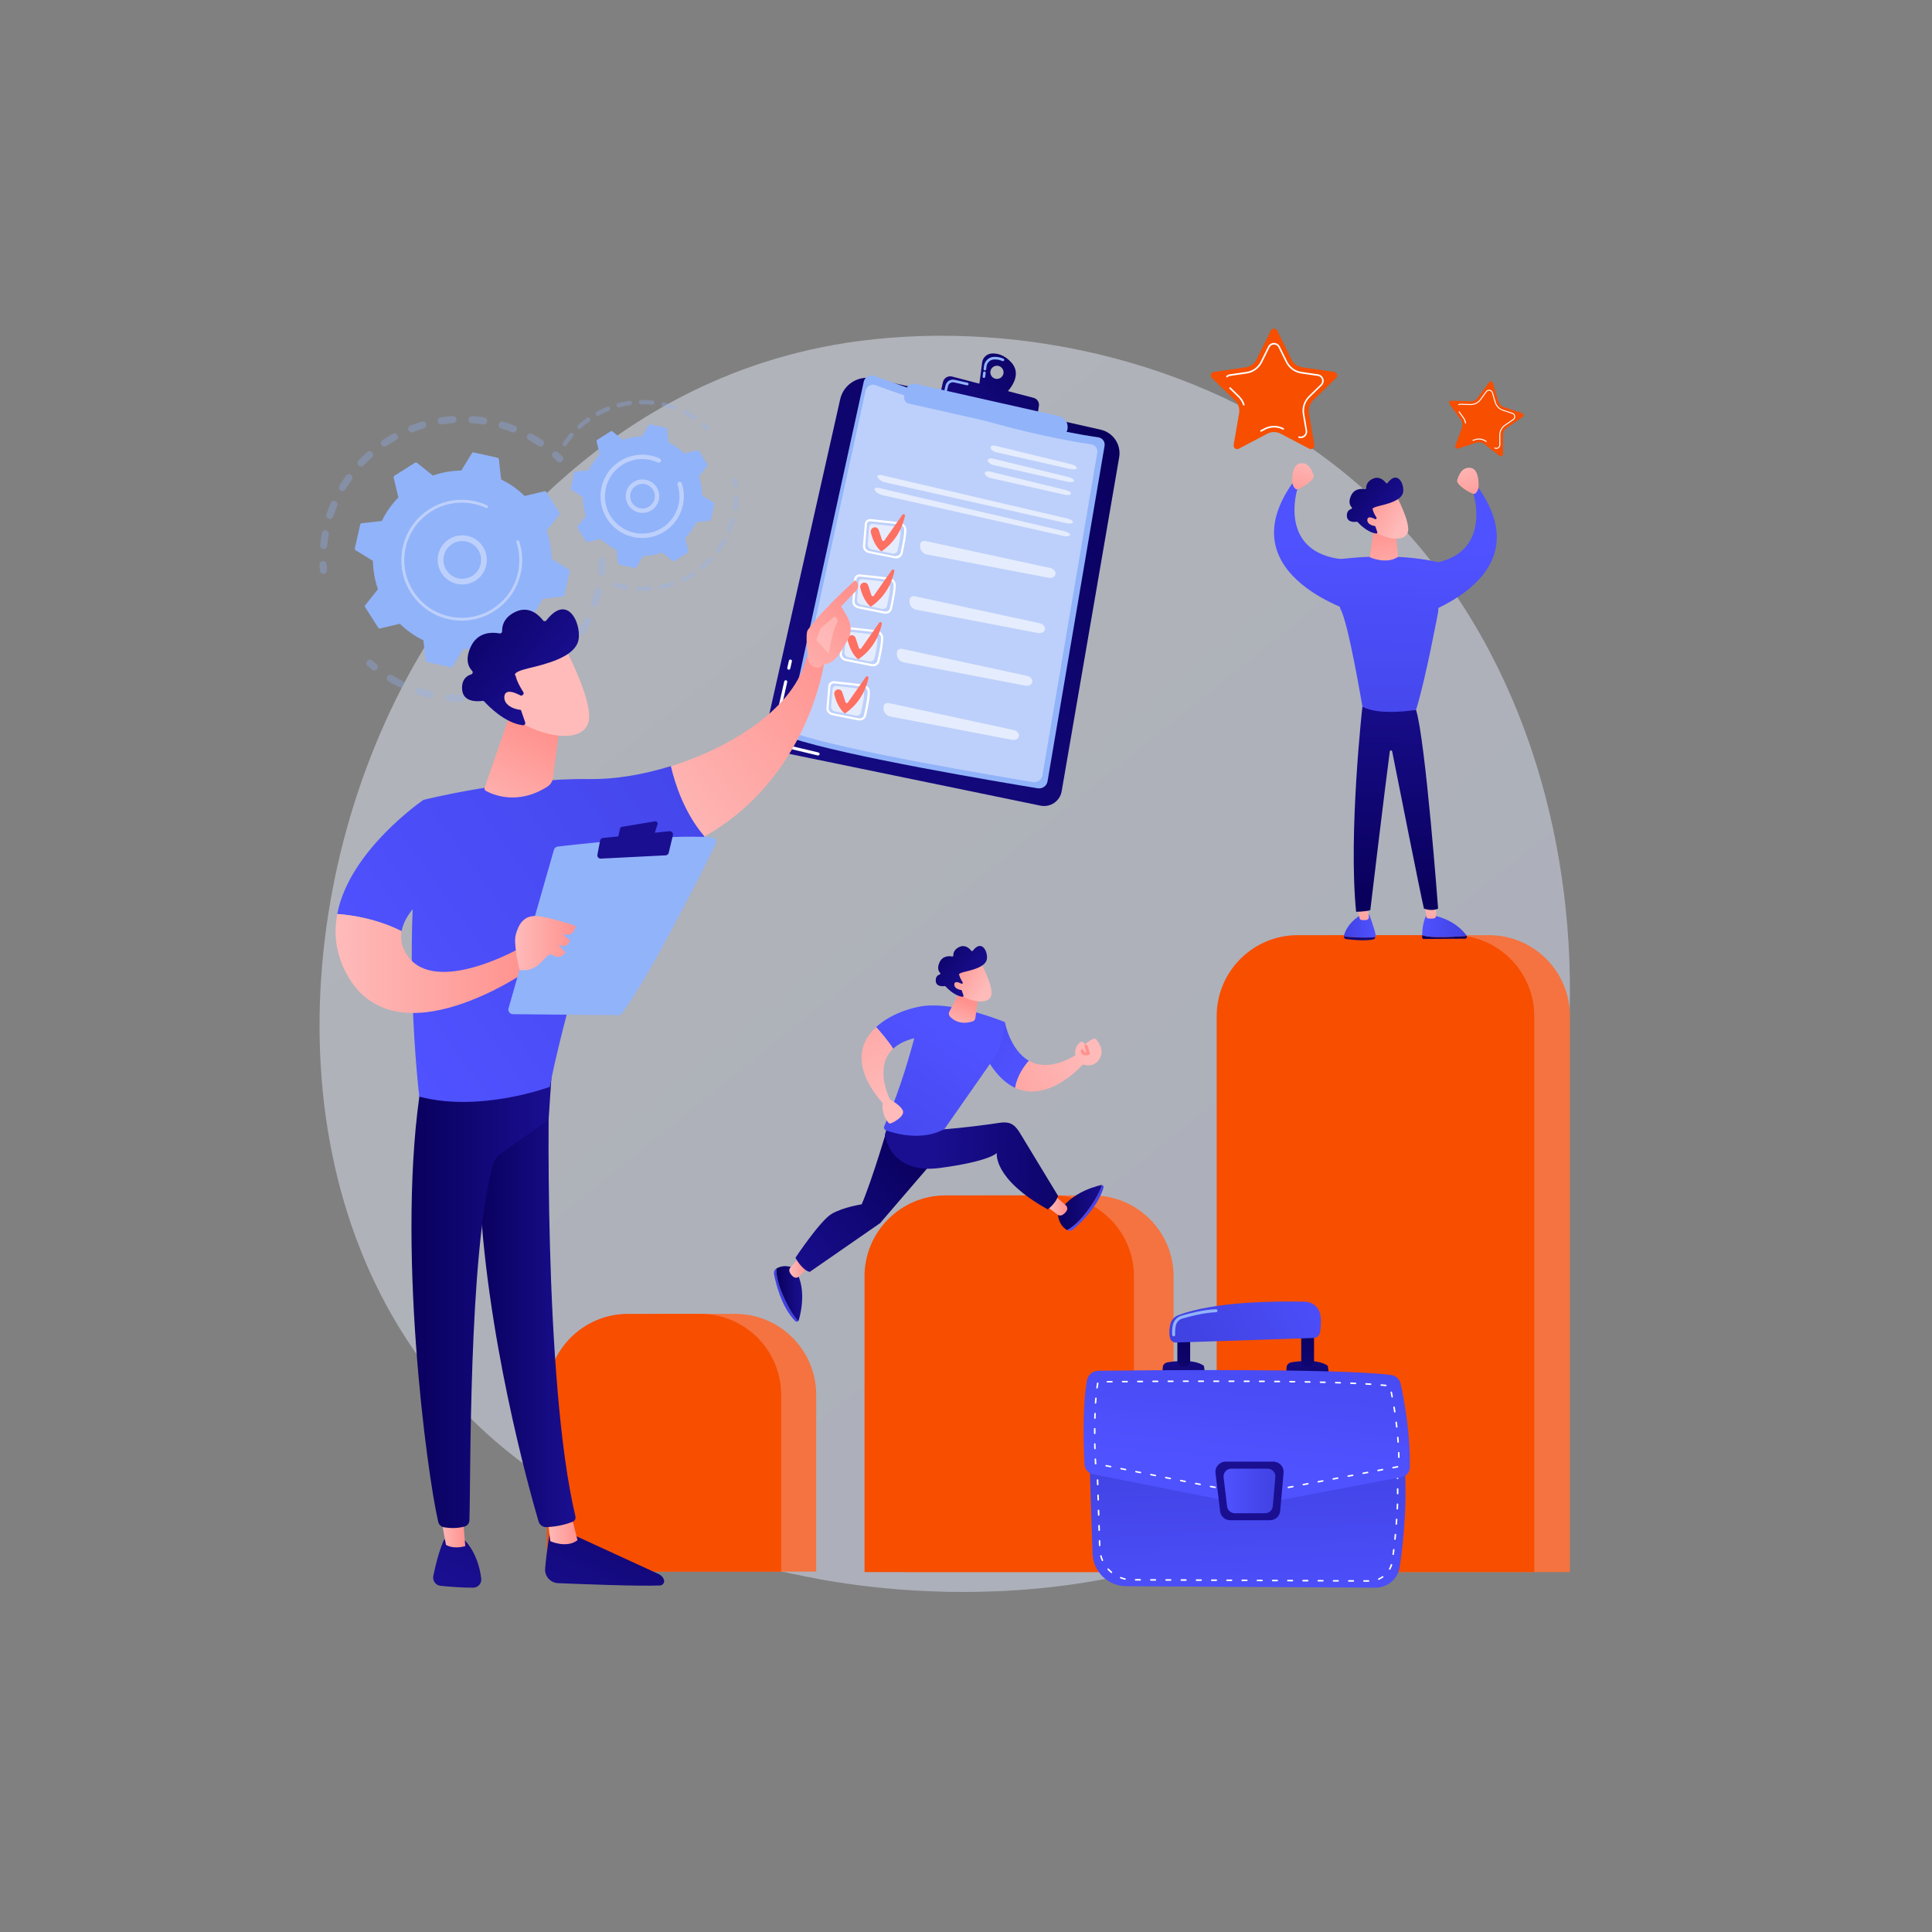 <?xml version="1.0" encoding="UTF-8"?>
<svg id="Layer_1" data-name="Layer 1" xmlns="http://www.w3.org/2000/svg" xmlns:xlink="http://www.w3.org/1999/xlink" viewBox="0 0 500 500">
  <rect x="0" y="0" width="500" height="500" fill="#808080" stroke="none"/>
  <defs>
    <style>
      .cls-1 {
        fill: url(#linear-gradient-2);
      }

      .cls-2 {
        fill: url(#linear-gradient-51);
      }

      .cls-3, .cls-4 {
        fill: #fff;
      }

      .cls-5 {
        fill: url(#linear-gradient-17);
      }

      .cls-6 {
        fill: url(#linear-gradient);
        opacity: .46;
      }

      .cls-7 {
        fill: url(#linear-gradient-43);
      }

      .cls-8 {
        fill: url(#_3-4);
      }

      .cls-9 {
        fill: url(#linear-gradient-15);
      }

      .cls-10 {
        fill: url(#linear-gradient-58);
      }

      .cls-11 {
        fill: url(#linear-gradient-18);
      }

      .cls-12, .cls-4 {
        opacity: .6;
      }

      .cls-13 {
        fill: url(#linear-gradient-56);
      }

      .cls-14 {
        fill: url(#linear-gradient-40);
      }

      .cls-15 {
        fill: url(#_3);
      }

      .cls-16 {
        fill: url(#linear-gradient-52);
      }

      .cls-17 {
        fill: url(#linear-gradient-28);
      }

      .cls-18 {
        fill: url(#linear-gradient-14);
      }

      .cls-19 {
        fill: url(#linear-gradient-36);
      }

      .cls-20 {
        fill: url(#linear-gradient-20);
      }

      .cls-21 {
        fill: url(#linear-gradient-6);
      }

      .cls-22 {
        fill: url(#linear-gradient-53);
      }

      .cls-23 {
        fill: url(#_3-2);
      }

      .cls-24 {
        fill: url(#linear-gradient-35);
      }

      .cls-25 {
        fill: url(#linear-gradient-48);
      }

      .cls-26 {
        fill: url(#linear-gradient-32);
      }

      .cls-27 {
        fill: url(#linear-gradient-11);
      }

      .cls-28 {
        fill: url(#linear-gradient-50);
      }

      .cls-29 {
        fill: url(#linear-gradient-39);
      }

      .cls-30 {
        fill: url(#_3-6);
      }

      .cls-31 {
        fill: url(#linear-gradient-10);
      }

      .cls-32 {
        fill: url(#_3-8);
      }

      .cls-33 {
        fill: #91b3fa;
      }

      .cls-34 {
        fill: url(#_3-12);
      }

      .cls-35 {
        fill: url(#linear-gradient-59);
      }

      .cls-36 {
        fill: url(#linear-gradient-49);
      }

      .cls-37 {
        fill: url(#linear-gradient-37);
      }

      .cls-38 {
        fill: url(#_3-9);
      }

      .cls-39 {
        fill: url(#linear-gradient-16);
      }

      .cls-40 {
        opacity: .3;
      }

      .cls-41 {
        fill: url(#linear-gradient-31);
      }

      .cls-42 {
        fill: url(#linear-gradient-41);
      }

      .cls-43 {
        fill: url(#linear-gradient-21);
      }

      .cls-44 {
        fill: url(#_3-11);
      }

      .cls-45 {
        fill: url(#linear-gradient-25);
      }

      .cls-46 {
        fill: url(#linear-gradient-5);
      }

      .cls-47 {
        fill: url(#_3-3);
      }

      .cls-48 {
        fill: url(#linear-gradient-54);
      }

      .cls-49 {
        fill: url(#linear-gradient-45);
      }

      .cls-50 {
        fill: url(#linear-gradient-55);
      }

      .cls-51 {
        fill: url(#linear-gradient-34);
      }

      .cls-52 {
        fill: #f74e00;
      }

      .cls-53 {
        fill: url(#_3-7);
      }

      .cls-54 {
        fill: url(#linear-gradient-7);
      }

      .cls-55 {
        fill: url(#linear-gradient-24);
      }

      .cls-56 {
        fill: url(#_3-5);
      }

      .cls-57 {
        fill: url(#linear-gradient-9);
      }

      .cls-58 {
        fill: url(#linear-gradient-22);
      }

      .cls-59 {
        fill: url(#linear-gradient-42);
      }

      .cls-60 {
        fill: #f47340;
      }

      .cls-61 {
        fill: url(#linear-gradient-3);
      }

      .cls-62 {
        fill: url(#linear-gradient-27);
      }

      .cls-63 {
        fill: url(#linear-gradient-33);
      }

      .cls-64 {
        fill: url(#linear-gradient-38);
      }

      .cls-65 {
        fill: url(#linear-gradient-29);
      }

      .cls-66 {
        fill: url(#linear-gradient-30);
      }

      .cls-67 {
        fill: #bdd0fb;
      }

      .cls-68 {
        fill: url(#_3-10);
      }

      .cls-69 {
        fill: url(#linear-gradient-23);
      }

      .cls-70 {
        fill: url(#linear-gradient-19);
      }

      .cls-71 {
        fill: url(#linear-gradient-4);
      }

      .cls-72 {
        fill: url(#linear-gradient-8);
      }

      .cls-73 {
        fill: url(#linear-gradient-44);
      }

      .cls-74 {
        fill: url(#linear-gradient-57);
      }

      .cls-75 {
        fill: url(#linear-gradient-47);
      }

      .cls-76 {
        fill: url(#linear-gradient-46);
      }

      .cls-77 {
        fill: url(#linear-gradient-12);
      }

      .cls-78 {
        fill: url(#linear-gradient-13);
      }

      .cls-79 {
        fill: url(#linear-gradient-26);
      }
    </style>
    <linearGradient id="linear-gradient" x1="448.38" y1="507.96" x2="159.08" y2="148.67" gradientUnits="userSpaceOnUse">
      <stop offset="0" stop-color="#dae3fe"/>
      <stop offset="1" stop-color="#e9effd"/>
    </linearGradient>
    <linearGradient id="linear-gradient-2" x1="-1890.58" y1="3060.92" x2="-1986.3" y2="3186.65" gradientTransform="translate(2809.45 -2456.05) rotate(12.69)" gradientUnits="userSpaceOnUse">
      <stop offset="0" stop-color="#09005d"/>
      <stop offset="1" stop-color="#1a0f91"/>
    </linearGradient>
    <linearGradient id="linear-gradient-3" x1="-845.02" y1="2060.54" x2="-889.39" y2="2101.75" gradientTransform="translate(2846.17 -2602.99) rotate(10.84)" gradientUnits="userSpaceOnUse">
      <stop offset="0" stop-color="#ff928e"/>
      <stop offset="1" stop-color="#fe7062"/>
    </linearGradient>
    <linearGradient id="linear-gradient-4" x1="-837.76" y1="2068.36" x2="-882.13" y2="2109.57" xlink:href="#linear-gradient-3"/>
    <linearGradient id="linear-gradient-5" x1="-831.08" y1="2075.55" x2="-875.44" y2="2116.76" xlink:href="#linear-gradient-3"/>
    <linearGradient id="linear-gradient-6" x1="-824.24" y1="2082.91" x2="-868.61" y2="2124.12" xlink:href="#linear-gradient-3"/>
    <linearGradient id="linear-gradient-7" x1="-944.5" y1="1901.07" x2="-972.05" y2="1937.32" gradientTransform="translate(2096.76 -994.83) rotate(32.8)" xlink:href="#linear-gradient-2"/>
    <linearGradient id="linear-gradient-8" x1="-1915.51" y1="3040.44" x2="-1943.28" y2="3076.98" xlink:href="#linear-gradient-2"/>
    <linearGradient id="_3" data-name="  3" x1="-704.33" y1="239.61" x2="-696.13" y2="239.61" gradientTransform="translate(-348.34) rotate(-180) scale(1 -1)" gradientUnits="userSpaceOnUse">
      <stop offset="0" stop-color="#4f52ff"/>
      <stop offset=".87" stop-color="#4244e6"/>
      <stop offset="1" stop-color="#4042e2"/>
    </linearGradient>
    <linearGradient id="linear-gradient-9" x1="-683.67" y1="229.63" x2="-713.83" y2="253.31" gradientTransform="translate(-348.34) rotate(-180) scale(1 -1)" xlink:href="#linear-gradient-2"/>
    <linearGradient id="linear-gradient-10" x1="2165.14" y1="229.99" x2="2163.5" y2="244.28" gradientTransform="translate(-1811.84)" gradientUnits="userSpaceOnUse">
      <stop offset="0" stop-color="#febbba"/>
      <stop offset="1" stop-color="#ff928e"/>
    </linearGradient>
    <linearGradient id="linear-gradient-11" x1="2185.69" y1="243.45" x2="2185.69" y2="249.32" gradientTransform="translate(-1811.84)" xlink:href="#linear-gradient-2"/>
    <linearGradient id="_3-2" data-name="  3" x1="2179.89" y1="239.73" x2="2191.43" y2="239.73" gradientTransform="translate(-1811.84)" xlink:href="#_3"/>
    <linearGradient id="linear-gradient-12" x1="2182.39" y1="231.82" x2="2180.85" y2="245.18" xlink:href="#linear-gradient-10"/>
    <linearGradient id="linear-gradient-13" x1="361.1" y1="231.39" x2="362.93" y2="173.82" gradientTransform="matrix(1, 0, 0, 1, 0, 0)" xlink:href="#linear-gradient-2"/>
    <linearGradient id="_3-3" data-name="  3" x1="359.23" y1="140.68" x2="357.45" y2="209.59" gradientTransform="matrix(1, 0, 0, 1, 0, 0)" xlink:href="#_3"/>
    <linearGradient id="linear-gradient-14" x1="360.12" y1="153.19" x2="357.1" y2="136.52" gradientTransform="matrix(1, 0, 0, 1, 0, 0)" xlink:href="#linear-gradient-10"/>
    <linearGradient id="_3-4" data-name="  3" x1="341.18" y1="140.22" x2="339.4" y2="209.12" gradientTransform="matrix(1, 0, 0, 1, 0, 0)" xlink:href="#_3"/>
    <linearGradient id="linear-gradient-15" x1="338.89" y1="117.6" x2="334.74" y2="131.22" gradientTransform="matrix(1, 0, 0, 1, 0, 0)" xlink:href="#linear-gradient-10"/>
    <linearGradient id="_3-5" data-name="  3" x1="-1688.88" y1="141.4" x2="-1690.66" y2="210.31" gradientTransform="translate(-1312.97) rotate(-180) scale(1 -1)" xlink:href="#_3"/>
    <linearGradient id="linear-gradient-16" x1="-1691.17" y1="118.78" x2="-1695.32" y2="132.4" gradientTransform="translate(-1312.97) rotate(-180) scale(1 -1)" xlink:href="#linear-gradient-10"/>
    <linearGradient id="linear-gradient-17" x1="-5655.24" y1="-1810.16" x2="-5658.82" y2="-1821.96" gradientTransform="translate(5787.43 -2279.61) rotate(-41.75)" xlink:href="#linear-gradient-10"/>
    <linearGradient id="linear-gradient-18" x1="-5658.47" y1="-1830.72" x2="-5655.48" y2="-1813.65" gradientTransform="translate(5787.43 -2279.61) rotate(-41.75)" xlink:href="#linear-gradient-2"/>
    <linearGradient id="linear-gradient-19" x1="-5658.9" y1="-1810.21" x2="-5662.12" y2="-1820.83" gradientTransform="translate(5787.43 -2279.61) rotate(-41.75)" xlink:href="#linear-gradient-10"/>
    <linearGradient id="_3-6" data-name="  3" x1="265.43" y1="275.26" x2="232.8" y2="257.28" gradientTransform="matrix(1, 0, 0, 1, 0, 0)" xlink:href="#_3"/>
    <linearGradient id="linear-gradient-20" x1="282.44" y1="271.55" x2="242.25" y2="291.02" gradientTransform="matrix(1, 0, 0, 1, 0, 0)" xlink:href="#linear-gradient-10"/>
    <linearGradient id="linear-gradient-21" x1="282.63" y1="271.95" x2="242.44" y2="291.41" gradientTransform="matrix(1, 0, 0, 1, 0, 0)" xlink:href="#linear-gradient-10"/>
    <linearGradient id="linear-gradient-22" x1="271.88" y1="289.02" x2="279.62" y2="274.58" gradientTransform="matrix(1, 0, 0, 1, 0, 0)" xlink:href="#linear-gradient-10"/>
    <linearGradient id="_3-7" data-name="  3" x1="175.88" y1="328.41" x2="187.01" y2="331.14" gradientTransform="matrix(1, 0, 0, 1, 0, 0)" xlink:href="#_3"/>
    <linearGradient id="linear-gradient-23" x1="200.92" y1="334.79" x2="207.62" y2="334.79" gradientTransform="matrix(1, 0, 0, 1, 0, 0)" xlink:href="#linear-gradient-2"/>
    <linearGradient id="linear-gradient-24" x1="204.26" y1="328.02" x2="209.19" y2="328.02" gradientTransform="matrix(1, 0, 0, 1, 0, 0)" xlink:href="#linear-gradient-10"/>
    <linearGradient id="_3-8" data-name="  3" x1="276.17" y1="312.59" x2="285.6" y2="312.59" gradientTransform="matrix(1, 0, 0, 1, 0, 0)" xlink:href="#_3"/>
    <linearGradient id="linear-gradient-25" x1="273.82" y1="312.51" x2="285.19" y2="312.51" gradientTransform="matrix(1, 0, 0, 1, 0, 0)" xlink:href="#linear-gradient-2"/>
    <linearGradient id="linear-gradient-26" x1="270.8" y1="312.18" x2="276.21" y2="312.18" gradientTransform="matrix(1, 0, 0, 1, 0, 0)" xlink:href="#linear-gradient-10"/>
    <linearGradient id="linear-gradient-27" x1="237.05" y1="296.23" x2="200.53" y2="329.6" gradientTransform="matrix(1, 0, 0, 1, 0, 0)" xlink:href="#linear-gradient-2"/>
    <linearGradient id="linear-gradient-28" x1="285.94" y1="302.57" x2="240.79" y2="300.73" gradientTransform="matrix(1, 0, 0, 1, 0, 0)" xlink:href="#linear-gradient-2"/>
    <linearGradient id="_3-9" data-name="  3" x1="244.33" y1="266.09" x2="214.66" y2="313.36" gradientTransform="matrix(1, 0, 0, 1, 0, 0)" xlink:href="#_3"/>
    <linearGradient id="linear-gradient-29" x1="232.56" y1="284.69" x2="208.65" y2="242.42" gradientTransform="matrix(1, 0, 0, 1, 0, 0)" xlink:href="#linear-gradient-10"/>
    <linearGradient id="linear-gradient-30" x1="236.33" y1="216.77" x2="239.87" y2="282.53" gradientUnits="userSpaceOnUse">
      <stop offset="0" stop-color="#cb236d"/>
      <stop offset="1" stop-color="#4c246d"/>
    </linearGradient>
    <linearGradient id="linear-gradient-31" x1="247.68" y1="266.6" x2="250.19" y2="259.46" gradientTransform="matrix(1, 0, 0, 1, 0, 0)" xlink:href="#linear-gradient-10"/>
    <linearGradient id="linear-gradient-32" x1="-5815.6" y1="-1792.3" x2="-5818.86" y2="-1803.04" gradientTransform="translate(5787.43 -2279.61) rotate(-41.75)" xlink:href="#linear-gradient-10"/>
    <linearGradient id="linear-gradient-33" x1="-5818.54" y1="-1811.01" x2="-5815.81" y2="-1795.48" gradientTransform="translate(5787.43 -2279.61) rotate(-41.75)" xlink:href="#linear-gradient-2"/>
    <linearGradient id="linear-gradient-34" x1="-5818.93" y1="-1792.35" x2="-5821.86" y2="-1802.01" gradientTransform="translate(5787.43 -2279.61) rotate(-41.75)" xlink:href="#linear-gradient-10"/>
    <linearGradient id="linear-gradient-35" x1="171.65" y1="369.27" x2="148.02" y2="423.61" gradientTransform="matrix(1, 0, 0, 1, 0, 0)" xlink:href="#linear-gradient-2"/>
    <linearGradient id="linear-gradient-36" x1="141.69" y1="395.71" x2="149.46" y2="395.71" gradientTransform="matrix(1, 0, 0, 1, 0, 0)" xlink:href="#linear-gradient-10"/>
    <linearGradient id="linear-gradient-37" x1="123.28" y1="336.34" x2="148.95" y2="336.34" gradientTransform="matrix(1, 0, 0, 1, 0, 0)" xlink:href="#linear-gradient-2"/>
    <linearGradient id="linear-gradient-38" x1="140.63" y1="355.79" x2="117.01" y2="410.13" gradientTransform="matrix(1, 0, 0, 1, 0, 0)" xlink:href="#linear-gradient-2"/>
    <linearGradient id="linear-gradient-39" x1="113.71" y1="395.31" x2="120.42" y2="395.31" gradientTransform="matrix(1, 0, 0, 1, 0, 0)" xlink:href="#linear-gradient-10"/>
    <linearGradient id="linear-gradient-40" x1="106.49" y1="335.5" x2="142.93" y2="335.5" gradientTransform="matrix(1, 0, 0, 1, 0, 0)" xlink:href="#linear-gradient-2"/>
    <linearGradient id="_3-10" data-name="  3" x1="96.12" y1="265.61" x2="218.29" y2="177.69" gradientTransform="matrix(1, 0, 0, 1, 0, 0)" xlink:href="#_3"/>
    <linearGradient id="linear-gradient-41" x1="168.57" y1="215.89" x2="221.33" y2="171.78" gradientTransform="matrix(1, 0, 0, 1, 0, 0)" xlink:href="#linear-gradient-10"/>
    <linearGradient id="linear-gradient-42" x1="202.62" y1="180.62" x2="221.26" y2="154.9" gradientTransform="matrix(1, 0, 0, 1, 0, 0)" xlink:href="#linear-gradient-10"/>
    <linearGradient id="linear-gradient-43" x1="211.59" y1="168.06" x2="248.6" y2="123.96" gradientTransform="matrix(1, 0, 0, 1, 0, 0)" xlink:href="#linear-gradient-10"/>
    <linearGradient id="_3-11" data-name="  3" x1="80.03" y1="243.24" x2="202.19" y2="155.32" gradientTransform="matrix(1, 0, 0, 1, 0, 0)" xlink:href="#_3"/>
    <linearGradient id="linear-gradient-44" x1="86.85" y1="249.34" x2="137.04" y2="249.34" gradientTransform="matrix(1, 0, 0, 1, 0, 0)" xlink:href="#linear-gradient-10"/>
    <linearGradient id="linear-gradient-45" x1="192.6" y1="174.69" x2="177.24" y2="197.14" gradientTransform="matrix(1, 0, 0, 1, 0, 0)" xlink:href="#linear-gradient-2"/>
    <linearGradient id="linear-gradient-46" x1="193.94" y1="175.61" x2="178.58" y2="198.06" gradientTransform="matrix(1, 0, 0, 1, 0, 0)" xlink:href="#linear-gradient-2"/>
    <linearGradient id="linear-gradient-47" x1="133.32" y1="244.08" x2="148.95" y2="244.08" gradientTransform="matrix(1, 0, 0, 1, 0, 0)" xlink:href="#linear-gradient-10"/>
    <linearGradient id="linear-gradient-48" x1="126.23" y1="215.32" x2="139.88" y2="188.81" gradientTransform="matrix(1, 0, 0, 1, 0, 0)" xlink:href="#linear-gradient-10"/>
    <linearGradient id="linear-gradient-49" x1="-5747.57" y1="-1583.12" x2="-5736.29" y2="-1544.79" gradientTransform="translate(5787.43 -2279.61) rotate(-41.75)" xlink:href="#linear-gradient-10"/>
    <linearGradient id="linear-gradient-50" x1="-5852.5" y1="-1959.58" x2="-5846.29" y2="-1924.2" gradientTransform="translate(5787.43 -2279.61) rotate(-41.75)" xlink:href="#linear-gradient-2"/>
    <linearGradient id="linear-gradient-51" x1="-5754.53" y1="-1581.07" x2="-5743.24" y2="-1542.74" gradientTransform="translate(5787.43 -2279.61) rotate(-41.75)" xlink:href="#linear-gradient-10"/>
    <linearGradient id="_3-12" data-name="  3" x1="324.66" y1="421.89" x2="322.3" y2="373.45" gradientTransform="matrix(1, 0, 0, 1, 0, 0)" xlink:href="#_3"/>
    <linearGradient id="linear-gradient-52" x1="306.57" y1="360.96" x2="306.1" y2="349.47" gradientTransform="matrix(1, 0, 0, 1, 0, 0)" xlink:href="#linear-gradient-2"/>
    <linearGradient id="linear-gradient-53" x1="305.97" y1="343.71" x2="308.34" y2="376.63" gradientTransform="matrix(1, 0, 0, 1, 0, 0)" xlink:href="#linear-gradient-2"/>
    <linearGradient id="linear-gradient-54" x1="338.57" y1="359.64" x2="338.1" y2="348.15" gradientTransform="matrix(1, 0, 0, 1, 0, 0)" xlink:href="#linear-gradient-2"/>
    <linearGradient id="linear-gradient-55" x1="337.88" y1="341.42" x2="340.25" y2="374.34" gradientTransform="matrix(1, 0, 0, 1, 0, 0)" xlink:href="#linear-gradient-2"/>
    <linearGradient id="linear-gradient-56" x1="348.72" y1="330.66" x2="309.34" y2="349.76" gradientUnits="userSpaceOnUse">
      <stop offset="0" stop-color="#4f52ff"/>
      <stop offset="1" stop-color="#4042e2"/>
    </linearGradient>
    <linearGradient id="linear-gradient-57" x1="321.91" y1="379.83" x2="328.01" y2="317.81" xlink:href="#linear-gradient-56"/>
    <linearGradient id="linear-gradient-58" x1="357.03" y1="309.99" x2="341.28" y2="345.04" gradientTransform="matrix(1, 0, 0, 1, 0, 0)" xlink:href="#linear-gradient-2"/>
    <linearGradient id="linear-gradient-59" x1="316.66" y1="385.86" x2="330.09" y2="385.86" xlink:href="#linear-gradient-56"/>
  </defs>
  <path class="cls-6" d="M368.79,366.27c-6.65,7-12.93,11.51-17.9,15.07-58.39,41.9-127.49,29.68-142.17,26.7-21.68-4.4-63.6-12.92-93.9-48.55-45.85-53.92-38.71-138.86-3.15-194.93,6.5-10.26,40.87-67.18,110.71-76.31,42.27-5.52,91.53,5.62,127.21,35.51,74.89,62.75,69.56,189.5,19.21,242.52Z"/>
  <g>
    <g>
      <g class="cls-40">
        <path class="cls-33" d="M155.91,144.17c.47,.06,.82,.45,.82,.93-.01,1.05-.08,2.11-.18,3.16-.05,.51-.51,.88-1.01,.83,0,0-.01,0-.02,0-.5-.06-.86-.51-.81-1.01,.1-1,.16-2,.17-3,0-.51,.43-.92,.94-.91,.03,0,.07,0,.1,0Zm-1.01,8.01s.07,.01,.11,.02c.5,.12,.8,.62,.68,1.12-.25,1.02-.54,2.04-.87,3.04-.16,.49-.68,.75-1.17,.59-.49-.16-.75-.69-.59-1.17,.31-.94,.59-1.92,.83-2.89,.11-.46,.55-.76,1.01-.7Zm-2.75,7.59c.1,.01,.2,.04,.3,.09,.46,.23,.65,.78,.42,1.24-.47,.94-.98,1.87-1.53,2.77-.27,.44-.84,.58-1.27,.31-.44-.27-.58-.84-.31-1.27,.52-.85,1.01-1.74,1.45-2.63,.18-.36,.56-.55,.94-.51Zm-4.38,6.79c.17,.02,.34,.09,.48,.2,.4,.32,.45,.91,.13,1.3-.67,.81-1.37,1.61-2.11,2.36-.36,.37-.94,.37-1.31,.02-.37-.36-.37-.94-.02-1.31,.7-.71,1.37-1.47,2-2.24,.21-.25,.52-.37,.83-.33Zm-5.79,5.64c.24,.03,.46,.15,.62,.35,.31,.4,.24,.99-.16,1.3-.83,.64-1.69,1.26-2.58,1.83-.43,.28-1,.16-1.28-.27-.28-.43-.16-1,.27-1.28,.84-.54,1.66-1.13,2.45-1.74,.2-.16,.44-.22,.68-.19Zm-6.89,4.22c.31,.04,.59,.23,.73,.53,.22,.46,.02,1.02-.45,1.23-.95,.44-1.93,.85-2.92,1.22-.48,.18-1.01-.07-1.19-.55-.18-.48,.07-1.01,.55-1.19,.94-.34,1.87-.73,2.77-1.16,.16-.08,.34-.1,.5-.08Zm-34-1.82c.13,.02,.25,.06,.37,.13,.85,.52,1.74,1,2.63,1.44,.46,.23,.65,.78,.42,1.24-.23,.46-.78,.65-1.24,.42-.94-.47-1.88-.98-2.77-1.52-.44-.27-.58-.84-.31-1.27,.19-.32,.55-.48,.9-.44Zm26.35,4.41c.38,.05,.71,.33,.8,.72,.11,.5-.21,.99-.71,1.1-1.03,.22-2.07,.4-3.11,.54-.51,.06-.97-.29-1.04-.8-.07-.51,.29-.97,.8-1.04,.99-.13,1.98-.3,2.96-.51,.1-.02,.21-.03,.31-.01Zm-19.02-1.03c.06,0,.12,.02,.18,.04,.95,.31,1.92,.59,2.89,.82,.5,.12,.81,.62,.69,1.12-.12,.5-.62,.81-1.12,.69-1.02-.24-2.05-.53-3.04-.86-.49-.16-.75-.69-.59-1.17,.14-.43,.56-.68,.99-.63Zm10.98,1.84c.46,.06,.82,.45,.82,.93,0,.51-.43,.92-.94,.92-1.05-.01-2.11-.07-3.16-.17,0,0-.01,0-.02,0-.5-.06-.86-.51-.81-1.01,.05-.51,.5-.88,1.01-.83,.99,.1,2,.15,3,.16,.03,0,.07,0,.1,0Z"/>
        <path class="cls-33" d="M95.85,170.72c.18,.02,.36,.1,.51,.23,.36,.32,.73,.63,1.1,.94,.4,.32,.46,.91,.13,1.3-.32,.4-.91,.46-1.3,.13-.39-.32-.78-.65-1.16-.99-.38-.34-.42-.93-.08-1.31,.21-.24,.51-.34,.8-.31Z"/>
      </g>
      <g class="cls-40">
        <path class="cls-33" d="M83.72,145.19c.44,.05,.8,.42,.82,.88,.02,.48,.05,.96,.09,1.44,.04,.51-.34,.96-.85,1-.51,.04-.96-.34-1-.85-.04-.5-.07-1.02-.09-1.52-.02-.51,.38-.94,.89-.96,.05,0,.1,0,.15,0Z"/>
        <path class="cls-33" d="M124.03,107.84c.42,.05,.85,.11,1.27,.17,.51,.08,.85,.55,.78,1.06-.08,.51-.55,.86-1.06,.78-.98-.15-1.97-.26-2.94-.33-.51-.04-.9-.48-.86-.99,.04-.51,.48-.9,.99-.86,.6,.04,1.21,.1,1.82,.17Zm6.05,1.24c.05,0,.1,.02,.15,.03,.99,.29,1.98,.63,2.94,1.01,.48,.19,.71,.72,.53,1.2-.19,.48-.72,.71-1.2,.53-.91-.36-1.85-.68-2.8-.96-.49-.15-.77-.66-.63-1.15,.13-.44,.56-.71,1-.66Zm-12.75-1.42c.43,.05,.78,.41,.81,.86,.03,.51-.35,.95-.86,.99-.98,.07-1.97,.17-2.94,.32-.51,.08-.98-.27-1.06-.78-.08-.51,.27-.98,.78-1.06,1.02-.16,2.06-.27,3.09-.34,.06,0,.12,0,.17,0Zm20.08,4.5c.12,.01,.23,.05,.34,.11,.9,.5,1.79,1.05,2.65,1.63,.42,.29,.54,.86,.25,1.29-.29,.42-.86,.54-1.29,.25-.81-.55-1.66-1.07-2.52-1.55-.45-.25-.61-.81-.36-1.26,.19-.34,.56-.51,.92-.47Zm-27.89-3.09c.36,.04,.67,.29,.78,.66,.15,.49-.13,1.01-.62,1.15-.94,.28-1.88,.6-2.79,.96-.48,.19-1.01-.05-1.2-.52-.19-.48,.05-1.01,.52-1.2,.96-.38,1.95-.72,2.94-1.01,.13-.04,.25-.05,.37-.03Zm-7.32,3.09c.28,.03,.55,.2,.7,.47,.25,.45,.09,1.01-.36,1.26-.86,.48-1.7,1-2.52,1.55-.42,.29-1,.17-1.29-.25-.29-.42-.17-1,.25-1.29,.86-.58,1.75-1.13,2.65-1.63,.18-.1,.37-.13,.56-.11Zm-6.47,4.61c.22,.03,.42,.13,.58,.3,.34,.38,.31,.97-.07,1.31-.73,.66-1.45,1.35-2.12,2.06-.35,.37-.94,.39-1.31,.04-.37-.35-.39-.94-.04-1.31,.71-.75,1.46-1.48,2.23-2.17,.21-.18,.47-.26,.73-.23Zm-5.31,5.92c.15,.02,.3,.07,.43,.17,.42,.3,.51,.88,.21,1.29-.57,.8-1.12,1.63-1.62,2.47-.26,.44-.83,.58-1.27,.32-.44-.26-.58-.83-.32-1.27,.53-.89,1.1-1.76,1.7-2.61,.2-.29,.54-.42,.86-.38Zm-3.88,6.94c.08,.01,.17,.03,.25,.07,.47,.2,.69,.74,.49,1.21-.38,.9-.73,1.83-1.03,2.77-.16,.49-.68,.75-1.17,.59-.49-.16-.75-.68-.59-1.17,.32-.98,.69-1.96,1.09-2.91,.16-.39,.56-.61,.96-.56Zm-2.26,7.62s.04,0,.06,0c.5,.09,.84,.57,.75,1.08-.13,.71-.24,1.43-.32,2.15-.03,.26-.06,.52-.08,.78-.05,.51-.5,.88-1.01,.83-.52-.04-.88-.5-.83-1.01,.03-.27,.06-.54,.09-.82,.09-.75,.2-1.51,.34-2.26,.09-.48,.54-.81,1.02-.76Z"/>
        <path class="cls-33" d="M143.9,116.8c.18,.02,.36,.1,.51,.23,.37,.34,.75,.68,1.11,1.04,.37,.36,.37,.94,.02,1.31-.36,.37-.94,.37-1.31,.02-.35-.34-.7-.67-1.05-.99-.38-.34-.41-.93-.07-1.31,.21-.23,.51-.34,.8-.3Z"/>
      </g>
      <g>
        <path class="cls-33" d="M141.38,127.33c-.1-.16-.29-.23-.47-.19l-5.13,1.22c-1.76-1.72-3.81-3.18-6.09-4.28l-.59-5.24c-.02-.18-.16-.33-.34-.37l-6.17-1.38c-.18-.04-.37,.04-.46,.2l-2.76,4.49c-2.53,.03-5.01,.47-7.33,1.29l-4.13-3.29c-.14-.12-.35-.13-.5-.03l-5.34,3.39c-.16,.1-.23,.29-.19,.47l1.22,5.13c-1.72,1.76-3.18,3.81-4.28,6.09l-5.24,.59c-.18,.02-.33,.16-.37,.34l-1.38,6.18c-.04,.18,.04,.37,.2,.46l4.49,2.76c.03,2.53,.47,5.01,1.29,7.33l-3.29,4.13c-.12,.14-.13,.35-.03,.5l3.39,5.34c.1,.16,.29,.23,.47,.19l5.13-1.22c1.76,1.72,3.81,3.18,6.09,4.28l.59,5.24c.02,.18,.16,.33,.34,.37l6.18,1.38c.18,.04,.37-.04,.46-.2l2.76-4.49c2.53-.03,5.01-.47,7.33-1.29l4.13,3.29c.14,.12,.35,.13,.5,.03l5.34-3.39c.16-.1,.23-.29,.19-.47l-1.22-5.13c1.72-1.76,3.18-3.81,4.28-6.09l5.24-.59c.18-.02,.33-.16,.37-.34l1.38-6.17c.04-.18-.04-.37-.2-.46l-4.49-2.76c-.03-2.53-.47-5.01-1.29-7.33l3.29-4.13c.12-.14,.13-.35,.03-.5l-3.39-5.34Z"/>
        <path class="cls-67" d="M120.39,138.59c3.08,.37,5.51,2.95,5.6,6.14,.1,3.51-2.67,6.44-6.18,6.53-1.7,.05-3.31-.57-4.55-1.74-1.23-1.17-1.94-2.75-1.99-4.44-.1-3.51,2.67-6.44,6.18-6.53,.32,0,.63,0,.93,.04Zm-1.34,11.16c.24,.03,.48,.04,.72,.03,2.69-.07,4.81-2.32,4.74-5.01-.07-2.69-2.32-4.81-5.01-4.74-2.69,.07-4.81,2.32-4.74,5.01,.04,1.3,.58,2.51,1.52,3.41,.77,.73,1.73,1.18,2.76,1.3Z"/>
        <path class="cls-67" d="M121.34,129.45c.53,.06,1.06,.15,1.58,.27h0c.17,.04,.33,.08,.5,.12,.81,.21,1.6,.48,2.37,.81,.01,0,.02,0,.03,.01,.03,.01,.06,.03,.09,.04,.06,.03,.11,.05,.17,.08,.15,.07,.23,.22,.21,.38,0,.04-.02,.08-.03,.11-.09,.19-.31,.27-.49,.18-.96-.44-1.97-.78-3.01-1.01-5.15-1.15-10.29,.53-13.77,4.01-1.94,1.93-3.37,4.42-4.01,7.29-.11,.5-.2,1.01-.26,1.51-.4,3.39,.37,6.79,2.22,9.72,2.13,3.36,5.45,5.68,9.33,6.55,8.02,1.79,15.99-3.28,17.78-11.3,.11-.49,.2-.99,.25-1.49,.26-2.16,.04-4.36-.65-6.43-.02-.05-.02-.11-.02-.16,.02-.14,.11-.26,.25-.31,.19-.06,.4,.04,.47,.24,.72,2.17,.95,4.48,.68,6.75-.06,.52-.15,1.05-.27,1.57-1.88,8.42-10.25,13.73-18.67,11.86-4.08-.91-7.56-3.35-9.79-6.88-1.95-3.07-2.76-6.64-2.33-10.2,.06-.53,.15-1.06,.27-1.59,.91-4.08,3.35-7.56,6.88-9.8,3.07-1.95,6.64-2.76,10.2-2.33Z"/>
      </g>
    </g>
    <g>
      <g class="cls-40">
        <path class="cls-33" d="M190.22,123.64c.25,.03,.45,.22,.5,.47,.08,.48,.15,.97,.2,1.45,.03,.31-.19,.6-.51,.63-.31,.04-.6-.19-.63-.51-.05-.46-.11-.93-.19-1.38-.05-.31,.16-.61,.47-.66,.06,0,.11,0,.16,0Z"/>
        <path class="cls-33" d="M190.55,128.03c.29,.03,.51,.28,.5,.58-.01,.84-.07,1.68-.17,2.51-.02,.17-.04,.35-.07,.53-.04,.31-.35,.52-.65,.49-.31-.04-.53-.33-.49-.65,.02-.17,.05-.34,.07-.5,.09-.79,.15-1.6,.16-2.4,0-.32,.27-.57,.58-.56,.02,0,.04,0,.06,0Zm-.83,5.89s.05,0,.08,.02c.31,.08,.49,.4,.41,.7-.26,.98-.59,1.95-.97,2.89-.12,.29-.45,.43-.75,.32-.29-.12-.43-.45-.32-.75,.36-.89,.67-1.82,.92-2.76,.07-.28,.34-.45,.62-.42Zm-2.23,5.51c.07,0,.14,.03,.21,.07,.28,.15,.37,.5,.22,.78-.49,.88-1.05,1.75-1.65,2.57-.19,.26-.54,.31-.8,.12-.25-.19-.31-.55-.12-.8,.57-.78,1.1-1.6,1.57-2.45,.12-.21,.34-.32,.57-.29Zm-3.52,4.79c.12,.01,.23,.06,.32,.15,.23,.22,.24,.58,.02,.81-.7,.74-1.45,1.44-2.23,2.08-.24,.2-.6,.17-.81-.08-.2-.24-.17-.6,.08-.81,.74-.61,1.46-1.28,2.12-1.99,.13-.14,.31-.2,.48-.18Zm-4.58,3.79c.16,.02,.32,.11,.42,.26,.17,.27,.09,.62-.17,.79-.85,.55-1.75,1.04-2.66,1.48-.29,.14-.63,.02-.76-.27s-.02-.63,.27-.76c.87-.42,1.73-.89,2.54-1.41,.12-.07,.25-.1,.38-.09Zm-5.36,2.56c.21,.03,.4,.17,.48,.39,.1,.3-.06,.62-.36,.72-.96,.32-1.95,.59-2.94,.79-.31,.06-.61-.14-.67-.45-.06-.31,.14-.61,.45-.67,.95-.19,1.89-.44,2.81-.75,.08-.03,.17-.04,.25-.03Zm-5.82,1.17c.27,.03,.48,.25,.5,.53,.02,.32-.21,.59-.53,.61-1.01,.08-2.03,.09-3.05,.04-.32-.02-.56-.28-.54-.6,.02-.32,.28-.56,.6-.54,.97,.05,1.95,.04,2.91-.04,.04,0,.07,0,.11,0Zm-8.84-.98s.07,.01,.1,.02c.8,.24,1.63,.44,2.46,.6,.13,.02,.25,.05,.37,.07,.31,.05,.52,.35,.47,.66-.05,.31-.35,.53-.66,.47-.13-.02-.26-.05-.4-.07-.87-.16-1.73-.38-2.57-.63-.3-.09-.47-.41-.38-.71,.08-.27,.34-.43,.62-.4Z"/>
      </g>
      <g class="cls-40">
        <path class="cls-33" d="M168.91,103.63c.31,.04,.53,.32,.5,.63-.03,.31-.32,.54-.63,.51-.95-.1-1.91-.14-2.86-.13-.31,0-.58-.25-.58-.56,0-.32,.25-.58,.56-.58,.99-.02,2,.03,2.99,.14,0,0,0,0,0,0Zm2.89,.48s.04,0,.06,.01c.97,.22,1.94,.51,2.88,.84,.3,.11,.45,.44,.34,.73-.11,.3-.44,.45-.73,.35-.89-.32-1.82-.59-2.75-.81-.31-.07-.5-.38-.43-.69,.07-.29,.34-.48,.63-.44Zm-8.74-.39c.25,.03,.46,.23,.5,.49,.04,.31-.17,.6-.49,.65-.94,.13-1.89,.32-2.8,.57-.31,.08-.62-.1-.7-.41-.08-.31,.1-.62,.41-.7,.96-.26,1.95-.45,2.94-.59,.05,0,.1,0,.15,0Zm14.24,2.38c.06,0,.13,.03,.19,.06,.89,.45,1.76,.96,2.59,1.52,.26,.18,.33,.53,.16,.79-.18,.26-.53,.33-.79,.16-.79-.53-1.62-1.02-2.47-1.44-.28-.14-.4-.49-.25-.77,.11-.22,.35-.34,.58-.31Zm-19.89-.87c.2,.02,.38,.15,.46,.36,.12,.29-.02,.63-.32,.74-.88,.35-1.75,.76-2.58,1.22-.28,.15-.63,.05-.78-.23-.15-.28-.05-.63,.23-.78,.87-.48,1.79-.91,2.71-1.28,.09-.04,.19-.05,.28-.04Zm-5.13,2.81c.15,.02,.3,.1,.4,.23,.18,.26,.13,.61-.13,.8-.77,.56-1.52,1.16-2.22,1.81-.23,.21-.6,.2-.81-.03-.21-.23-.2-.59,.03-.81,.73-.67,1.51-1.31,2.33-1.89,.12-.09,.26-.12,.4-.1Zm-4.3,3.96c.11,.01,.21,.06,.3,.13,.24,.2,.27,.57,.06,.81-.62,.72-1.2,1.49-1.72,2.29-.17,.26-.53,.34-.79,.16-.26-.17-.34-.53-.16-.79,.55-.83,1.16-1.64,1.8-2.4,.13-.15,.32-.22,.5-.2Z"/>
        <path class="cls-33" d="M182.18,109.37c.11,.01,.22,.06,.31,.14,.37,.32,.73,.65,1.08,.99,.23,.22,.23,.58,.01,.81-.22,.23-.58,.23-.81,.01-.33-.32-.68-.64-1.03-.94-.24-.21-.27-.57-.06-.81,.13-.15,.32-.22,.5-.19Z"/>
      </g>
      <g>
        <path class="cls-33" d="M180.83,116.66c-.07-.1-.19-.16-.31-.13l-3.43,.82c-1.18-1.15-2.55-2.13-4.08-2.86l-.4-3.5c-.01-.12-.1-.22-.22-.25l-4.13-.92c-.12-.03-.25,.03-.31,.13l-1.85,3c-1.7,.02-3.35,.32-4.91,.86l-2.76-2.2c-.1-.08-.23-.08-.34-.02l-3.57,2.27c-.1,.07-.16,.19-.13,.31l.82,3.43c-1.15,1.18-2.13,2.55-2.86,4.08l-3.5,.4c-.12,.01-.22,.1-.25,.22l-.92,4.13c-.03,.12,.03,.25,.13,.31l3,1.85c.02,1.7,.32,3.35,.86,4.91l-2.2,2.76c-.08,.1-.08,.23-.02,.34l2.27,3.57c.07,.1,.19,.16,.31,.13l3.43-.82c1.18,1.15,2.55,2.13,4.08,2.86l.4,3.5c.01,.12,.1,.22,.22,.25l4.13,.92c.12,.03,.25-.03,.31-.13l1.85-3c1.7-.02,3.35-.32,4.91-.86l2.76,2.2c.1,.08,.23,.08,.34,.02l3.57-2.27c.1-.07,.16-.19,.13-.31l-.82-3.43c1.15-1.18,2.13-2.55,2.86-4.08l3.5-.4c.12-.01,.22-.1,.25-.23l.92-4.13c.03-.12-.03-.25-.13-.31l-3-1.85c-.02-1.7-.32-3.35-.86-4.91l2.2-2.76c.08-.1,.08-.23,.02-.34l-2.27-3.57Z"/>
        <path class="cls-67" d="M166.8,124.11c.92,.11,1.77,.51,2.46,1.15,.84,.8,1.32,1.87,1.35,3.03,.07,2.39-1.82,4.38-4.21,4.45-2.39,.06-4.38-1.82-4.45-4.21-.03-1.16,.39-2.26,1.18-3.1,.8-.84,1.87-1.32,3.03-1.35,.22,0,.43,0,.64,.03Zm-.9,7.47c.15,.02,.31,.03,.47,.02,1.76-.05,3.15-1.52,3.1-3.27-.02-.85-.38-1.64-1-2.23-.62-.59-1.43-.89-2.28-.87h0c-.85,.02-1.64,.38-2.23,1-.59,.62-.89,1.43-.87,2.28,.04,1.6,1.26,2.89,2.81,3.08Z"/>
        <path class="cls-67" d="M167.48,117.75c.36,.04,.72,.1,1.08,.18,.72,.16,1.42,.39,2.09,.69l.09,.04c.23,.11,.36,.35,.33,.59,0,.06-.02,.12-.05,.17-.13,.29-.47,.41-.76,.28-.62-.29-1.28-.51-1.95-.66h0s-.07-.02-.11-.02c-1.59-.34-3.2-.27-4.72,.18-.82,.24-1.62,.6-2.37,1.07,0,0-.01,0-.02,.01-.02,.01-.04,.02-.06,.04-2.17,1.38-3.68,3.53-4.24,6.04-.07,.33-.13,.65-.17,.98-.26,2.2,.24,4.4,1.44,6.29,1.38,2.17,3.53,3.68,6.04,4.24,2.51,.56,5.1,.11,7.27-1.27,2.17-1.38,3.68-3.53,4.24-6.04,.07-.32,.13-.64,.16-.97,.17-1.4,.02-2.82-.42-4.16-.03-.08-.04-.17-.03-.25,.03-.21,.17-.4,.39-.48,.3-.1,.62,.06,.72,.36,.5,1.5,.66,3.09,.47,4.66-.04,.36-.1,.72-.18,1.08-.63,2.81-2.31,5.21-4.74,6.76-2.43,1.54-5.32,2.05-8.13,1.42-2.81-.63-5.21-2.31-6.76-4.74-1.35-2.12-1.9-4.58-1.61-7.04,.04-.36,.11-.73,.19-1.09,1.21-5.45,6.37-9.01,11.8-8.37Z"/>
      </g>
    </g>
  </g>
  <path class="cls-52" d="M339.25,116.23c-.14,0-.29-.04-.43-.11l-7.38-3.88c-.53-.28-1.13-.43-1.73-.43s-1.2,.15-1.73,.43l-7.38,3.88c-.14,.07-.28,.11-.43,.11-.27,0-.53-.13-.71-.34-.12-.14-.25-.39-.19-.74l1.41-8.22c.21-1.2-.19-2.43-1.07-3.29l-5.97-5.82c-.37-.36-.28-.78-.23-.94,.05-.16,.23-.55,.74-.62l8.25-1.2c1.21-.18,2.25-.93,2.8-2.03l3.69-7.48c.23-.46,.65-.51,.82-.51s.59,.05,.82,.51l3.69,7.48c.54,1.1,1.59,1.86,2.8,2.03l8.25,1.2c.51,.07,.69,.46,.74,.62,.05,.16,.14,.58-.23,.94l-5.97,5.82c-.88,.85-1.27,2.08-1.07,3.29l1.41,8.22c.06,.35-.07,.59-.19,.74-.18,.21-.44,.34-.71,.34Z"/>
  <path class="cls-3" d="M321.89,104.94c-.09,0-.17-.06-.2-.15-.24-.75-.67-1.44-1.24-2l-2.27-2.21c-.08-.08-.08-.21,0-.3,.08-.08,.21-.08,.3,0l2.27,2.21c.62,.6,1.08,1.35,1.35,2.17,.04,.11-.02,.23-.13,.26-.02,0-.04,.01-.06,.01Z"/>
  <path class="cls-3" d="M326.35,111.73c-.08,0-.15-.04-.19-.11-.05-.1-.01-.23,.09-.28l.99-.52c.76-.4,1.62-.61,2.48-.61s1.72,.21,2.48,.61c.1,.05,.14,.18,.09,.28-.05,.1-.18,.14-.28,.09-.7-.37-1.49-.56-2.28-.56s-1.58,.19-2.28,.56l-.99,.52s-.06,.02-.1,.02Z"/>
  <path class="cls-3" d="M336.62,113.4c-.16,0-.33-.02-.49-.07-.11-.03-.17-.15-.14-.26,.03-.11,.15-.17,.26-.14,.42,.13,.88,.03,1.22-.27,.34-.3,.49-.73,.42-1.18l-.73-4.26c-.3-1.73,.28-3.49,1.53-4.71l3.09-3.02c.36-.35,.48-.85,.33-1.32-.16-.48-.54-.81-1.04-.88l-4.28-.62c-1.73-.25-3.23-1.34-4.01-2.91l-1.91-3.87c-.22-.45-.66-.72-1.16-.72s-.94,.27-1.16,.72l-1.91,3.87c-.78,1.57-2.27,2.66-4.01,2.91l-4.28,.62c-.25,.04-.49,.14-.67,.31-.09,.08-.22,.07-.3-.02-.08-.09-.07-.22,.02-.3,.25-.22,.56-.36,.89-.41l4.28-.62c1.6-.23,2.98-1.23,3.69-2.68l1.91-3.87c.29-.59,.88-.95,1.53-.95s1.24,.37,1.53,.95l1.91,3.87c.71,1.45,2.09,2.45,3.69,2.68l4.28,.62c.65,.09,1.18,.54,1.38,1.16,.2,.62,.04,1.3-.43,1.75l-3.09,3.02c-1.16,1.13-1.68,2.75-1.41,4.34l.73,4.26c.1,.59-.11,1.18-.55,1.57-.32,.28-.72,.43-1.13,.43Z"/>
  <path class="cls-52" d="M388.32,118.09c-.08-.01-.17-.05-.24-.11l-3.95-3.06c-.28-.22-.62-.37-.98-.43-.35-.06-.72-.04-1.06,.07l-4.76,1.52c-.09,.03-.18,.04-.26,.02-.16-.03-.3-.13-.38-.27-.06-.1-.11-.26-.04-.46l1.69-4.7c.25-.69,.14-1.46-.29-2.05l-2.92-4.05c-.18-.25-.09-.49-.04-.58,.05-.09,.19-.3,.5-.29l4.99,.15c.73,.02,1.43-.32,1.86-.91l2.95-4.03c.18-.25,.44-.23,.54-.22,.1,.02,.35,.09,.43,.39l1.4,4.79c.21,.7,.74,1.26,1.44,1.49l4.74,1.57c.29,.1,.36,.34,.37,.44,.01,.1,.02,.36-.23,.53l-4.13,2.81c-.61,.41-.97,1.1-.97,1.83l-.02,4.99c0,.21-.1,.34-.19,.42-.13,.11-.3,.15-.45,.13Z"/>
  <path class="cls-3" d="M379.25,109.62c-.05,0-.09-.05-.1-.11-.07-.47-.25-.92-.52-1.31l-1.11-1.54c-.04-.06-.03-.13,.03-.18,.06-.04,.13-.03,.18,.03l1.11,1.54c.3,.42,.5,.91,.57,1.42,0,.07-.04,.13-.11,.14-.01,0-.03,0-.04,0Z"/>
  <path class="cls-3" d="M381.18,114.09s-.08-.04-.1-.09c-.02-.07,.02-.14,.08-.16l.64-.2c.49-.16,1.02-.19,1.52-.1,.51,.09,.99,.3,1.4,.62,.05,.04,.06,.12,.02,.18-.04,.05-.12,.06-.18,.02-.38-.29-.82-.49-1.29-.57-.47-.08-.95-.05-1.4,.09l-.64,.2s-.04,0-.06,0Z"/>
  <path class="cls-3" d="M387.06,116.14c-.1-.02-.19-.05-.28-.09-.06-.03-.09-.11-.05-.17,.03-.06,.11-.09,.17-.05,.24,.12,.52,.11,.75-.03,.23-.14,.37-.38,.37-.66v-2.59c.02-1.05,.54-2.03,1.4-2.62l2.14-1.46c.25-.17,.37-.45,.33-.75-.04-.3-.24-.53-.52-.63l-2.46-.81c-1-.33-1.77-1.13-2.06-2.13l-.73-2.48c-.08-.29-.31-.49-.61-.54-.3-.05-.58,.06-.76,.3l-1.53,2.09c-.62,.85-1.62,1.33-2.67,1.3l-2.59-.08c-.15,0-.3,.03-.43,.11-.06,.04-.14,.02-.17-.04-.04-.06-.02-.14,.04-.17,.17-.1,.37-.16,.57-.15l2.59,.08c.97,.03,1.88-.42,2.46-1.2l1.53-2.09c.23-.32,.62-.47,1-.4,.39,.07,.7,.34,.81,.72l.73,2.48c.27,.93,.98,1.66,1.9,1.97l2.46,.81c.37,.12,.64,.44,.69,.83,.05,.39-.11,.77-.44,.99l-2.14,1.46c-.8,.54-1.28,1.45-1.28,2.41v2.59c-.01,.36-.2,.68-.5,.87-.22,.13-.47,.18-.71,.14Z"/>
  <g>
    <path class="cls-1" d="M225.94,97.94l58.91,13.26c3.25,.73,5.36,3.88,4.79,7.17l-14.88,86.39c-.44,2.57-2.92,4.26-5.48,3.74l-67.8-13.97c-2.4-.49-3.93-2.86-3.39-5.25l19.35-85.96c.86-3.83,4.66-6.23,8.49-5.37Z"/>
    <path class="cls-3" d="M211.72,195.52s-.06,0-.09-.01l-7.53-1.8c-2.64-.63-4.3-3.3-3.71-5.95l2.57-11.41c.05-.21,.26-.34,.47-.3,.21,.05,.35,.26,.3,.47l-2.57,11.41c-.5,2.23,.9,4.48,3.12,5.01l7.53,1.8c.21,.05,.34,.26,.29,.47-.04,.18-.2,.3-.38,.3Z"/>
    <path class="cls-3" d="M204.14,173.31s-.06,0-.09,0c-.21-.05-.35-.26-.3-.47l.42-1.85c.05-.21,.26-.35,.47-.3,.21,.05,.35,.26,.3,.47l-.42,1.85c-.04,.18-.2,.31-.38,.31Z"/>
    <g>
      <path class="cls-33" d="M226.28,97.28c7.8,2.9,34.71,12.5,57.97,15.9,1.06,.15,1.79,1.15,1.61,2.21l-14.76,86.82c-.2,1.19-1.33,1.99-2.52,1.8-9.75-1.6-49.86-8.32-63.66-12.98-.84-.28-1.33-1.15-1.14-2.02l19.76-90.23c.27-1.23,1.56-1.93,2.73-1.49Z"/>
      <path class="cls-67" d="M226.64,99.7c7.51,2.79,33.4,12.03,55.79,15.3,1.02,.15,1.72,1.11,1.55,2.12l-14.2,83.55c-.19,1.15-1.28,1.92-2.42,1.73-9.38-1.54-47.98-8-61.26-12.49-.81-.27-1.28-1.11-1.1-1.94l19.01-86.84c.26-1.18,1.5-1.86,2.63-1.44Z"/>
      <g class="cls-12">
        <path class="cls-3" d="M277.03,121.38c.85,.19,1.59,.08,1.65-.25s-.57-.77-1.41-.97l-19.48-4.75c-.84-.21-1.48,.01-1.43,.49,.06,.47,.79,1.01,1.64,1.2l19.03,4.28Z"/>
      </g>
      <g class="cls-12">
        <path class="cls-3" d="M257.05,118.71c-.84-.21-1.48,.01-1.43,.49,.06,.47,.79,1.01,1.64,1.2l19.03,4.28c.85,.19,1.59,.08,1.65-.25s-.57-.77-1.41-.97l-19.48-4.75Z"/>
      </g>
      <g class="cls-12">
        <path class="cls-3" d="M256.29,122.06c-.84-.21-1.48,.01-1.43,.49s.79,1.01,1.64,1.2l19.03,4.28c.85,.19,1.59,.08,1.65-.25,.06-.33-.57-.77-1.41-.97l-19.48-4.75Z"/>
      </g>
      <g class="cls-12">
        <path class="cls-3" d="M276.04,135.41c.85,.19,1.58,.07,1.63-.26,.05-.33-.6-.76-1.44-.96l-48-11.2c-.84-.2-1.33,.06-1.08,.58,.25,.52,1.15,1.09,1.99,1.28l46.9,10.56Z"/>
      </g>
      <g class="cls-12">
        <path class="cls-3" d="M227.49,126.29c-.84-.2-1.33,.06-1.08,.58,.25,.52,1.15,1.09,1.99,1.28l46.9,10.56c.85,.19,1.58,.07,1.63-.26s-.6-.76-1.44-.96l-48-11.2Z"/>
      </g>
      <path class="cls-3" d="M233.64,135.51c-.21-.13-.44-.22-.7-.27,0,0-.02,0-.03-.01-.21-.03-.44-.07-.7-.11-1.25-.19-3-.37-4.57-.53-.87-.1-1.65-.18-2.22-.25-.42-.05-.83,.06-1.14,.31-.28,.23-.44,.53-.47,.88l-.48,5.71c-.08,.89,.59,1.7,1.55,1.89l6.66,1.34s0,0,.02,0c.93,.18,1.84-.36,2.02-1.2,.56-2.58,1.06-5.01,.96-6.36-.04-.58-.39-1.1-.91-1.41Zm.35,1.45c.1,1.28-.39,3.67-.95,6.21-.12,.56-.79,.67-1.37,.79,0,0,0,0-.01,0l-6.66-1.35c-.69-.14-1.16-.7-1.11-1.31l.49-5.72c.01-.19,.1-.36,.27-.49,.19-.15,.44-.23,.71-.19,.58,.06,1.36,.15,2.24,.25,1.39,.14,3.03,.31,4.27,.47,.36,.06,.68,.11,.96,.16,.23,.04,.45,.13,.63,.26,.31,.23,.52,.56,.55,.92Z"/>
      <path class="cls-4" d="M225.96,135.6c1.42,.17,4.53,.45,5.98,.7,.61,.11,1.08,.58,1.12,1.14,.08,1.09-.35,3.13-.76,5.02-.12,.57-.73,.92-1.37,.79l-5.32-1.07c-.65-.13-1.11-.68-1.06-1.28l.39-4.57c.04-.47,.5-.81,1.03-.74Z"/>
      <g class="cls-12">
        <path class="cls-3" d="M239.54,140.01c-.85-.18-1.49,.37-1.43,1.24l.02,.36c.06,.86,.8,1.7,1.66,1.87l31.61,6.05c.85,.16,1.64-.27,1.76-.95s-.48-1.4-1.33-1.58l-32.29-6.98Z"/>
      </g>
      <path class="cls-61" d="M226.08,136.53h0c.55-.2,1.16,.1,1.34,.65l.86,2.61c.09,.26,.43,.31,.59,.09l4.66-6.65c.23-.33,.75-.11,.67,.29-.46,2.22-1.86,6.33-6.09,9.19,0,0-1.81-1.14-2.73-4.9-.13-.54,.17-1.1,.69-1.29Z"/>
      <path class="cls-3" d="M230.9,149.82c-.21-.13-.44-.22-.7-.27,0,0-.02,0-.03-.01-.21-.03-.44-.07-.7-.11-1.26-.19-3-.37-4.58-.53-.87-.09-1.65-.17-2.22-.24-.41-.05-.82,.06-1.13,.31-.28,.23-.44,.53-.47,.87l-.48,5.72c-.08,.88,.59,1.7,1.55,1.89l6.66,1.34s0,0,.02,0c.93,.18,1.84-.36,2.02-1.2,.56-2.58,1.06-5.01,.96-6.37-.04-.58-.39-1.1-.9-1.4Zm.35,1.45c.1,1.28-.39,3.66-.95,6.2-.12,.56-.74,.9-1.37,.78,0,0,0,0,0,0l-6.66-1.34c-.69-.14-1.16-.7-1.11-1.3l.49-5.71c.01-.19,.1-.36,.27-.49,.19-.15,.45-.22,.71-.19,.58,.07,1.36,.15,2.24,.25,1.39,.14,3.03,.31,4.27,.48,.36,.06,.69,.1,.96,.16,.23,.04,.44,.13,.62,.25,.31,.23,.53,.57,.56,.92Z"/>
      <path class="cls-4" d="M223.22,149.91c1.42,.17,4.53,.45,5.98,.7,.61,.11,1.08,.58,1.12,1.14,.08,1.08-.35,3.13-.76,5.02-.12,.57-.73,.92-1.37,.79l-5.32-1.07c-.65-.13-1.11-.68-1.06-1.28l.39-4.57c.04-.47,.5-.81,1.03-.74Z"/>
      <g class="cls-12">
        <path class="cls-3" d="M236.8,154.31c-.85-.18-1.49,.37-1.43,1.24l.02,.36c.06,.86,.8,1.7,1.66,1.87l31.61,6.05c.85,.16,1.64-.27,1.76-.95,.12-.69-.48-1.4-1.33-1.58l-32.29-6.98Z"/>
      </g>
      <path class="cls-71" d="M223.34,150.84h0c.55-.2,1.16,.1,1.34,.65l.86,2.61c.09,.26,.43,.31,.59,.09l4.66-6.65c.23-.33,.75-.11,.67,.29-.46,2.22-1.86,6.33-6.09,9.19,0,0-1.81-1.14-2.73-4.9-.13-.54,.17-1.1,.69-1.29Z"/>
      <path class="cls-3" d="M227.65,163.44c-.22-.13-.46-.23-.73-.28-.21-.03-.44-.08-.7-.11-1.28-.19-3.07-.38-4.57-.53-.87-.09-1.65-.17-2.23-.24-.41-.05-.82,.07-1.13,.32-.28,.22-.44,.53-.47,.87l-.48,5.71c-.08,.89,.59,1.7,1.55,1.89l6.67,1.34s0,0,.02,0c.93,.18,1.84-.36,2.02-1.2,.56-2.58,1.06-5.02,.96-6.37-.04-.58-.39-1.09-.9-1.39Zm.35,1.43c.1,1.28-.39,3.67-.95,6.21-.12,.56-.76,.88-1.39,.78l-6.66-1.34c-.69-.14-1.17-.7-1.12-1.31l.48-5.71c.01-.19,.11-.36,.27-.48,.19-.16,.45-.22,.72-.2,.57,.07,1.36,.16,2.23,.24,1.39,.15,3.04,.32,4.27,.49,.36,.05,.69,.1,.96,.15,.23,.04,.45,.13,.63,.27,.31,.23,.52,.55,.55,.91Z"/>
      <path class="cls-4" d="M219.97,163.52c1.42,.17,4.53,.45,5.98,.7,.61,.11,1.08,.58,1.12,1.14,.08,1.08-.35,3.13-.76,5.02-.12,.57-.73,.92-1.37,.79l-5.32-1.07c-.65-.13-1.11-.68-1.06-1.28l.39-4.57c.04-.47,.5-.81,1.03-.74Z"/>
      <g class="cls-12">
        <path class="cls-3" d="M233.54,167.93c-.85-.18-1.49,.37-1.43,1.24l.02,.36c.06,.86,.8,1.7,1.66,1.87l31.61,6.05c.85,.16,1.64-.27,1.76-.95s-.48-1.4-1.33-1.58l-32.29-6.98Z"/>
      </g>
      <path class="cls-46" d="M220.09,164.46h0c.55-.2,1.16,.1,1.34,.65l.86,2.61c.09,.26,.43,.31,.59,.09l4.66-6.65c.23-.33,.75-.11,.67,.29-.46,2.22-1.86,6.33-6.09,9.19,0,0-1.81-1.14-2.73-4.9-.13-.54,.17-1.1,.69-1.29Z"/>
      <path class="cls-3" d="M224.19,177.47c-.22-.13-.46-.23-.73-.28-.21-.03-.45-.08-.7-.11-1.25-.19-2.99-.37-4.56-.54-.87-.09-1.66-.17-2.23-.24-.41-.05-.82,.07-1.13,.32-.27,.22-.44,.53-.47,.87l-.48,5.71c-.08,.89,.59,1.7,1.55,1.89l6.67,1.34s0,0,.02,0c.93,.18,1.83-.37,2.02-1.21,.56-2.57,1.06-5.01,.95-6.36-.04-.58-.39-1.09-.9-1.4Zm.34,1.44c.1,1.28-.39,3.67-.95,6.21-.12,.55-.73,.9-1.37,.78,0,0,0,0,0,0l-6.67-1.34c-.69-.14-1.16-.7-1.11-1.3l.49-5.71c.02-.19,.11-.36,.27-.49,.19-.16,.45-.22,.71-.19,.58,.06,1.36,.15,2.24,.24,1.39,.15,3.04,.32,4.27,.49,.36,.05,.68,.1,.96,.15,.23,.04,.45,.14,.63,.27,.31,.23,.52,.55,.55,.91Z"/>
      <path class="cls-4" d="M216.5,177.54c1.42,.17,4.53,.45,5.98,.7,.61,.11,1.08,.58,1.12,1.14,.08,1.08-.35,3.13-.76,5.02-.12,.57-.73,.92-1.37,.79l-5.32-1.07c-.65-.13-1.11-.68-1.06-1.28l.39-4.57c.04-.47,.5-.81,1.03-.74Z"/>
      <g class="cls-12">
        <path class="cls-3" d="M230.08,181.95c-.85-.18-1.49,.37-1.43,1.24l.02,.36c.06,.86,.8,1.7,1.66,1.87l31.61,6.05c.85,.16,1.64-.27,1.76-.95s-.48-1.4-1.33-1.58l-32.29-6.98Z"/>
      </g>
      <path class="cls-21" d="M216.62,178.48h0c.55-.2,1.16,.1,1.34,.65l.87,2.61c.09,.26,.43,.31,.59,.09l4.66-6.65c.23-.33,.75-.11,.67,.29-.46,2.22-1.86,6.33-6.09,9.19,0,0-1.81-1.14-2.73-4.9-.13-.54,.17-1.1,.69-1.29Z"/>
    </g>
    <path class="cls-54" d="M261.68,93.75c-1.79-1.96-3.65-2.35-5.04-2.26-1.27,.09-2.3,1.06-2.46,2.31l-.71,5.49-.1,.77,6.55,2.1s.41-.35,.92-.94c1.34-1.53,3.4-4.69,.85-7.47Zm-5.34,2.24c.2-.92,1.12-1.5,2.04-1.3,.92,.21,1.5,1.12,1.3,2.04-.21,.92-1.12,1.5-2.05,1.29-.92-.2-1.5-1.12-1.29-2.04Z"/>
    <path class="cls-33" d="M259.71,92.83c-.82-.37-1.67-.52-2.55-.47-1.29,.08-2.34,1.08-2.51,2.36l-.1,.76c-.02,.14,.04,.27,.15,.33,.04,.03,.09,.04,.14,.05,.19,.03,.36-.1,.38-.29l.1-.76c.12-.96,.91-1.71,1.88-1.77,.76-.05,1.51,.08,2.22,.4,.17,.08,.37,0,.45-.17,.08-.17,0-.37-.17-.45Zm-4.9,3.31c-.19-.02-.36,.11-.38,.3l-.13,.99c-.02,.14,.04,.26,.15,.33,.05,.03,.09,.04,.14,.05,.19,.03,.36-.1,.38-.29l.13-1c.03-.18-.1-.36-.29-.38Z"/>
    <path class="cls-72" d="M243.34,101.97l.69-3.08c.24-1.06,1.31-1.72,2.37-1.44l21.09,5.51c.94,.24,1.53,1.16,1.38,2.12l-.49,3-25.04-6.11Z"/>
    <path class="cls-33" d="M251.24,99.59l.91,.21-.91-.21Z"/>
    <path class="cls-33" d="M244.56,101.39c-.12-.07-.18-.22-.15-.36l.28-1.25c.12-.51,.42-.95,.87-1.23,.44-.28,.97-.37,1.48-.26l3.36,.76c.18,.04,.3,.22,.26,.41-.04,.18-.22,.3-.41,.26l-3.36-.76c-.69-.16-1.38,.28-1.54,.97l-.28,1.25c-.04,.18-.22,.3-.41,.26-.04,0-.08-.02-.11-.05Z"/>
    <path class="cls-33" d="M236.94,99.34l37.17,8.37c1.34,.3,2.26,1.52,2.19,2.89v.19c-.08,1.5-1.49,2.57-2.96,2.24l-38.13-8.58c-.88-.2-1.41-1.09-1.17-1.95l.47-1.69c.29-1.06,1.36-1.7,2.43-1.46Z"/>
  </g>
  <path class="cls-60" d="M345.08,242.02h40.27c11.56,0,20.95,9.39,20.95,20.95v143.88h-82.18v-143.88c0-11.56,9.39-20.95,20.95-20.95Z"/>
  <path class="cls-52" d="M335.84,242.02h40.27c11.56,0,20.95,9.39,20.95,20.95v143.88h-82.18v-143.88c0-11.56,9.39-20.95,20.95-20.95Z"/>
  <path class="cls-60" d="M171.59,340.03h18.69c11.56,0,20.95,9.39,20.95,20.95v45.75h-60.6v-45.75c0-11.56,9.39-20.95,20.95-20.95Z"/>
  <path class="cls-52" d="M162.52,340.03h18.69c11.56,0,20.95,9.39,20.95,20.95v45.75h-60.6v-45.75c0-11.56,9.39-20.95,20.95-20.95Z"/>
  <g>
    <path class="cls-15" d="M347.79,242.36c0-.06,0-.12,.02-.19,.93-3.7,4.75-5.6,4.75-5.6l1.84,.14c1.06,3.26,1.74,4.86,1.57,5.75,0,.02-.01,.05-.02,.07-1.52,.14-4.63,.22-8.16-.18Z"/>
    <path class="cls-57" d="M355.95,242.54c-.08,.3-.3,.53-.58,.59-2.16,.45-5.58,.09-7.02-.1-.32-.04-.55-.33-.55-.67,3.52,.4,6.64,.31,8.16,.18Z"/>
    <path class="cls-31" d="M351.05,233.72l.8,3.87c.06,.28,.28,.5,.54,.52,.32,.03,.78,.05,1.25-.02,.41-.06,.7-.48,.63-.93l-.56-3.44h-2.66Z"/>
    <path class="cls-27" d="M371.56,242.51c-1.96-.05-2.98-.29-3.5-.5,0,.2,0,.39,0,.6,0,.22,.17,.4,.37,.39l10.77-.07c.34,0,.54-.4,.4-.72-1.41,.12-5.01,.38-8.04,.29Z"/>
    <path class="cls-23" d="M379.6,242.21s-.02-.06-.04-.08c-.95-1.33-3.37-3.98-8.16-5.12l-2.3-.07s-1.02,1.78-1.04,5.07c.52,.21,1.54,.45,3.5,.5,3.03,.08,6.63-.18,8.04-.29Z"/>
    <path class="cls-77" d="M368.67,233.46c.03,.17,.34,2.77,.46,3.78,.03,.24,.2,.43,.42,.45,.39,.05,1.02,.09,1.58-.02,.3-.06,.51-.35,.51-.68v-4.08l-2.98,.56Z"/>
    <path class="cls-78" d="M352.59,182.88s-3.67,32.67-1.63,53.08c0,0,2.45,0,3.67-.41,0,0,3.82-31.94,5.05-41.08,.05-.34,.54-.36,.61-.02,1.52,7.69,7.51,37.84,8.22,40.69,0,0,2.04,.82,3.67,0,0,0-3.27-43.69-5.72-51.45l-13.88-.82Z"/>
    <path class="cls-47" d="M345.24,144.91s15.52-2.45,27.77,.82l-.82,12.66s-3.27,17.56-5.72,25.32c0,0-9.39,1.63-13.88-.82,0,0-3.67-22.05-5.72-25.32,0,0-2.04-8.57-1.63-12.66Z"/>
    <path class="cls-18" d="M356.02,133.75l-1.55,10.45s4.32,1.98,7.34-.09l-.65-7.38-5.15-2.99Z"/>
    <path class="cls-8" d="M352.22,159.01s-35.06-9.54-17.65-34.09l1.18,1.67s-5.24,16.62,12.13,18.2c0,0,4.5,11.61,4.34,14.22Z"/>
    <path class="cls-9" d="M334.45,125.05s-.39-4.74,1.97-5.13c2.37-.39,3.16,1.97,3.55,3.16,.39,1.18-3.55,3.55-4.34,3.55s-1.18-1.58-1.18-1.58Z"/>
    <path class="cls-56" d="M364.87,160.19s35.06-9.54,17.65-34.09l-1.18,1.67s5.24,16.62-12.13,18.2c0,0-4.5,11.61-4.34,14.22Z"/>
    <path class="cls-39" d="M382.64,126.23s.39-4.74-1.97-5.13c-2.37-.39-3.16,1.97-3.55,3.16-.39,1.18,3.55,3.55,4.34,3.55s1.18-1.58,1.18-1.58Z"/>
    <g>
      <path class="cls-5" d="M361.4,128.33s3.46,6.51,3.01,9.14c-.44,2.63-4.73,2.44-8.47,.3l-2.61-7.03,8.07-2.41Z"/>
      <path class="cls-11" d="M356.11,134.32c.15-.07,.21-.25,.12-.39-.28-.42-.8-1.29-.96-2.04,0,0-.62-.4,1.58-.93,2.2-.53,5.49-1.35,6.18-3.22,.67-1.83-1.1-6.43-3.92-2.76-.11,.14-.32,.14-.43,0-.46-.6-1.68-1.85-3.37-1.09-1.58,.71-1.76,1.87-1.74,2.45,0,.17-.15,.31-.32,.27-.8-.15-2.72-.28-3.61,1.68-.74,1.62-.26,2.54,.18,2.99,.14,.15,.08,.38-.11,.44-.53,.16-1.2,.61-1.14,1.84,.09,1.7,2,1.55,2.54,1.47,.09-.01,.18,.02,.24,.08,.46,.51,2.56,2.7,4.82,2.96,.2,.02,.35-.17,.28-.36l-.98-2.85c-.05-.13,.02-.28,.15-.33l.49-.22Z"/>
      <path class="cls-70" d="M356.51,134.73s-2.46-1.69-2.64-.27c-.18,1.42,2.22,2.06,3.4,1.53l-.76-1.26Z"/>
    </g>
  </g>
  <path class="cls-60" d="M254.96,309.37h27.81c11.56,0,20.95,9.39,20.95,20.95v76.53h-69.72v-76.53c0-11.56,9.39-20.95,20.95-20.95Z"/>
  <path class="cls-52" d="M244.7,309.37h27.81c11.56,0,20.95,9.39,20.95,20.95v76.53h-69.72v-76.53c0-11.56,9.39-20.95,20.95-20.95Z"/>
  <g>
    <path class="cls-30" d="M260.06,264.51l-5.35,8.23c2.49,4.85,5.25,7.52,8.02,8.8,.49-3.02,2.26-5.53,3.55-7.02-4.93-2.81-6.22-10.01-6.22-10.01Z"/>
    <path class="cls-20" d="M278.43,273.04c-5.48,3.24-9.39,3.05-12.16,1.48-1.3,1.49-3.06,4-3.55,7.02,8.79,4.04,17.59-6.13,17.59-6.13l-1.88-2.36Z"/>
    <path class="cls-43" d="M278.73,274.45s-1.48-2.58,.65-4.56c0,0,.69-.78,1.44,.37,0,0,2.29-2.08,2.91-1.24,.63,.84,2.28,2.91,.66,5.27-1.64,2.39-4.94,1.32-5.66,.16Z"/>
    <path class="cls-58" d="M280.98,273.14c-.24,0-.49-.04-.72-.18-.23-.13-.51-.41-.58-.97-.03-.22,.13-.41,.34-.44,.22-.03,.41,.13,.44,.34,.04,.3,.16,.37,.2,.39,.13,.08,.33,.08,.5,.06l-.47-1.51c-.07-.21,.05-.43,.26-.49,.21-.07,.43,.05,.49,.26l.6,1.9c.06,.2-.04,.41-.23,.48-.06,.02-.41,.16-.82,.16Z"/>
    <path class="cls-53" d="M200.93,328.3c-.48,.29-.72,.89-.61,1.48,.45,2.33,1.91,8.47,5.48,12.11,.24,.24,.58,.22,.78,0-.9-.94-2.02-2.55-3.33-5.28-2.01-4.2-2.38-6.78-2.33-8.32Z"/>
    <path class="cls-69" d="M205.53,328.21s-2.3-1.25-4.59,.08c0,0-.01,0-.02,.01-.06,1.53,.32,4.12,2.33,8.32,1.31,2.73,2.43,4.34,3.33,5.28,.07-.07,.12-.16,.15-.26,.67-2.33,2.08-8.79-1.2-13.42Z"/>
    <path class="cls-55" d="M208.85,328.36l-2.08,2c-.37,.35-.93,.41-1.36,.13-.37-.25-.78-.65-1.06-1.3-.17-.39-.09-.85,.2-1.16l2.08-2.29c.5-.55,1.38-.46,1.75,.18l.65,1.1c.26,.44,.18,1-.18,1.35Z"/>
    <path class="cls-32" d="M276.17,318.33c.48,.27,1.13,.19,1.59-.21,1.8-1.54,6.42-5.85,7.82-10.75,.09-.32-.1-.61-.39-.68-.37,1.25-1.22,3.02-2.94,5.5-2.65,3.82-4.72,5.42-6.08,6.13Z"/>
    <path class="cls-45" d="M273.82,314.38s.05,2.62,2.33,3.95c0,0,.01,0,.02,0,1.36-.71,3.43-2.31,6.08-6.13,1.73-2.49,2.57-4.25,2.94-5.5-.09-.02-.19-.03-.3,0-2.35,.57-8.67,2.53-11.07,7.68Z"/>
    <path class="cls-79" d="M273.66,310.04l2.18,1.9c.38,.34,.49,.89,.25,1.34-.21,.39-.58,.84-1.2,1.17-.38,.2-.84,.16-1.18-.1l-2.46-1.87c-.59-.45-.58-1.33,.02-1.76l1.04-.75c.41-.3,.98-.27,1.36,.06Z"/>
    <path class="cls-62" d="M229.99,290.85s-4.25,14.47-6.99,20.83c0,0-4.8,.73-7.77,2.47-2.97,1.74-9.37,11.36-9.37,11.36,0,0,1.67,3.17,3.69,3.66l18.22-12.62,14.54-16.91-.69-7.84-11.62-.94Z"/>
    <path class="cls-17" d="M230.25,289.67l-1.24,3.96s1.14,10.39,14.23,8.64c13.09-1.75,14.74-3.89,14.74-3.89,0,0-1.14,6.63,13.18,14.61,0,0,2.18-1.64,2.66-3.51l-10.03-16.54c-1.4-2.17-2.69-2.74-5.24-2.34-5.64,.88-16.19,2.03-17.78,1.76l-10.51-2.69Z"/>
    <path class="cls-38" d="M240.48,260.21c-3.82,.19-9.85,2.01-13.74,5.6,1.2,1.32,3.04,3.47,4.41,5.6,1.23-1.15,2.99-2.11,5.47-2.73-2.15,8.02-4.68,15.66-7.77,22.76-.19,.44,.03,.96,.48,1.12,2.39,.83,9.44,2.82,15.1-.38l12.54-17.95c1.35-1.93,2.23-4.15,2.59-6.47l.5-3.24s-11.26-4.72-19.58-4.29Z"/>
    <path class="cls-65" d="M233.64,287.38c-.54-1.2-2.41-2.33-3.3-2.81-.77-1.6-3.87-8.78,.81-13.17-1.37-2.12-3.22-4.27-4.41-5.6-4.5,4.14-6.14,10.64,1.74,19.74-.43,2.24,.97,4.85,1.73,5.22,.35,.17,4.16-1.79,3.43-3.39Z"/>
    <path class="cls-66" d="M237.35,268.4l3.49-.75-3.49,.75Z"/>
    <path class="cls-41" d="M248.95,255.44l-3.28,6.41c-.2,.39-.14,.86,.15,1.19,.79,.88,2.67,2.32,5.92,1.29,.36-.11,.62-.43,.67-.8l.85-5.82-4.33-2.27Z"/>
    <g>
      <path class="cls-26" d="M253.83,249.11s3.15,5.92,2.74,8.31c-.4,2.39-4.3,2.22-7.71,.28l-2.38-6.39,7.34-2.2Z"/>
      <path class="cls-63" d="M249.02,254.56c.14-.06,.19-.23,.11-.36-.25-.38-.72-1.17-.88-1.86,0,0-.57-.36,1.44-.84,2-.48,4.99-1.22,5.62-2.93,.61-1.66-1-5.85-3.56-2.51-.1,.13-.29,.13-.39,0-.42-.55-1.53-1.69-3.06-1-1.44,.65-1.6,1.7-1.58,2.23,0,.16-.13,.28-.29,.25-.73-.14-2.47-.26-3.29,1.53-.67,1.47-.23,2.31,.16,2.72,.13,.13,.07,.35-.1,.4-.48,.15-1.09,.55-1.03,1.67,.09,1.55,1.82,1.41,2.31,1.34,.08-.01,.16,.02,.22,.08,.42,.47,2.33,2.45,4.39,2.69,.18,.02,.32-.16,.26-.33l-.89-2.59c-.04-.12,.02-.25,.13-.3l.44-.2Z"/>
      <path class="cls-51" d="M249.38,254.93s-2.24-1.54-2.4-.24,2.02,1.87,3.1,1.39l-.69-1.15Z"/>
    </g>
  </g>
  <g>
    <path class="cls-24" d="M142.43,395.73s-.91,5.12-1.35,10.2c-.17,1.98,1.35,3.7,3.34,3.79,6.76,.28,21.21,.83,26.39,.6,.78-.03,1.29-.83,1-1.56h0c-.24-.61-.71-1.1-1.3-1.37l-23.87-10.97-4.21-.68Z"/>
    <path class="cls-19" d="M141.69,392.72l.73,6.13s4.18,1.95,7.04-.25l-1.73-6.83-6.03,.95Z"/>
    <path class="cls-37" d="M142.24,277.48c-.31,1.6-1.69,79.88,6.68,114.96,.14,.57-.15,1.16-.7,1.39-1.28,.52-3.8,1.28-6.81,1.39-.93,.03-1.77-.58-2.03-1.47-2.39-8.14-13.85-48.92-15.35-87.87-1.67-43.53,0-1.48,0-1.48l.98-26.91h17.23Z"/>
    <path class="cls-64" d="M114.98,398.4s-1.44,2.59-2.84,9.46c-.25,1.24,.62,2.43,1.88,2.55,2.23,.22,5.66,.5,8.42,.48,1.27,0,2.26-1.11,2.1-2.37-.3-2.51-1.25-6.63-4.19-9.83l-5.37-.29Z"/>
    <path class="cls-29" d="M113.71,390.52l1.7,9.27s1.68,1.25,5,.34l-.81-9.97-5.89,.36Z"/>
    <path class="cls-14" d="M109.12,279.88c-6.84,41.3,1.48,102.08,4.29,113.97,.17,.73,.76,1.29,1.5,1.41,1.25,.21,3.32,.38,5.35-.21,.7-.2,1.19-.84,1.22-1.57,.38-9.62-.3-68.66,6.08-91.99,.32-1.18,1.05-2.21,2.04-2.92l12.38-8.8,.95-14.22-33.81,4.33Z"/>
    <g>
      <path class="cls-68" d="M152.73,201.63c-20.51-.34-43.14,5.38-43.14,5.38-6.11,35.67-1.07,76.81-1.07,76.81,15.88,4.16,33.79-2.55,33.79-2.55,2.64-14.91,14.95-56.87,14.95-56.87,10.02-1.24,18.27-4.13,25.07-7.96-5.19-6.01-7.63-13.66-8.69-18.18-7.25,2.25-14.59,3.46-20.91,3.35Z"/>
      <path class="cls-42" d="M213.31,171.42c-2.01-2.43-4.56-1.28-4.56-1.28-3.02,12.75-18.84,23.08-35.1,28.14,1.06,4.52,3.51,12.17,8.69,18.18,26.98-15.17,30.97-45.03,30.97-45.03Z"/>
    </g>
    <g>
      <path class="cls-59" d="M212.82,172.04c.21,.67-2.23,1.69-3.67-1.05-.05-1.31-.85-6.94-.06-8.01,4.18-5.7,12.29-12.84,12.29-12.84,1.37,1.35,.24,2.68,.24,2.68l-3.93,4.1c.82,1.49,1.83,2.74,2.3,4.54,.36,1.36,.14,2.82-.55,4.06-.69,1.24-1.63,2.86-2.52,4.12-1.69,2.39-4.09,2.41-4.09,2.41Z"/>
      <path class="cls-7" d="M215.96,159.57l-3.58,3.04-1.12,3.02,3.19,3.54s1.07-6,1.87-7.3c.8-1.3,.38-1.93-.36-2.31Z"/>
    </g>
    <path class="cls-44" d="M117.46,226.87l-7.87-19.86s-19.16,13.02-22.31,29.52c3.62,.27,10.21,1.21,16.65,4.46,1.42-7.79,13.52-14.12,13.52-14.12Z"/>
    <path class="cls-73" d="M134.2,245.56s-21.51,12.15-28.76,1.78c-1.51-2.16-1.87-4.3-1.5-6.34-6.45-3.26-13.03-4.2-16.65-4.46-.95,4.97-.45,10.27,2.48,15.61,12.71,23.25,47.28-1.29,47.28-1.29l-2.85-5.3Z"/>
    <g>
      <path class="cls-33" d="M131.61,260.93l11.74-40.99c.13-.47,.53-.8,1.01-.86,2.13-.25,8.29-.94,15.4-1.55,8.57-.72,18.52-1.31,24.47-.81,.85,.07,1.36,.97,.98,1.73-3.38,6.84-17.29,34.68-24.26,43.79-.23,.3-.59,.48-.97,.48l-27.23-.25c-.79,0-1.36-.77-1.14-1.53Z"/>
      <path class="cls-49" d="M160.98,213.98l8.51-1.42c.45-.08,.82,.36,.68,.79l-.84,2.55c-.07,.22-.27,.38-.5,.41l-8.19,1.09c-.42,.06-.77-.33-.68-.74l.52-2.23c.06-.24,.25-.42,.49-.46Z"/>
      <path class="cls-76" d="M154.61,221.19l.7-3.65c.07-.37,.37-.64,.74-.68l17.19-1.74c.58-.06,1.04,.47,.91,1.04l-1.09,4.55c-.09,.36-.4,.63-.78,.65l-16.8,.85c-.55,.03-.97-.46-.87-1Z"/>
      <path class="cls-75" d="M134.45,251.03s-1.64-6.72-.98-9.11c.66-2.39,1.94-5.45,6.2-4.77,4.26,.68,9.28,2.48,9.28,2.48,0,0-.25,3.11-3.49,2.1l2.01,1.55s-.29,2.49-3.02,1.16l1.87,2.06s-1.17,2.04-3.19,.73c-2.01-1.31-2.98,4.6-8.68,3.79Z"/>
    </g>
    <path class="cls-25" d="M131.95,184.98l-6.53,18.87c-.11,.31,.02,.66,.31,.82,1.78,.98,8.19,3.83,15.91-1.07,.8-.51,1.35-1.34,1.47-2.29l2.11-16.33h-13.28Z"/>
    <g>
      <path class="cls-36" d="M146.15,167.5s7.17,13.49,6.25,18.94c-.92,5.45-9.8,5.06-17.55,.63l-5.42-14.56,16.73-5Z"/>
      <path class="cls-28" d="M135.19,179.92c.32-.14,.43-.53,.24-.81-.57-.88-1.65-2.67-1.99-4.23,0,0-1.29-.82,3.28-1.92,4.57-1.09,11.38-2.79,12.81-6.68,1.4-3.79-2.27-13.32-8.12-5.73-.22,.29-.66,.3-.88,0-.96-1.25-3.48-3.84-6.98-2.27-3.28,1.47-3.64,3.87-3.6,5.08,.01,.36-.3,.63-.65,.57-1.66-.32-5.63-.59-7.49,3.49-1.53,3.36-.53,5.26,.37,6.19,.29,.3,.16,.8-.24,.92-1.09,.33-2.49,1.26-2.35,3.81,.19,3.53,4.14,3.21,5.26,3.05,.18-.03,.37,.04,.49,.17,.96,1.06,5.3,5.59,9.99,6.13,.41,.05,.72-.35,.59-.74l-2.03-5.9c-.09-.27,.04-.57,.3-.69l1.01-.45Z"/>
      <path class="cls-2" d="M136,180.76s-5.1-3.5-5.47-.55c-.37,2.95,4.59,4.27,7.05,3.17l-1.58-2.62Z"/>
    </g>
  </g>
  <g>
    <path class="cls-34" d="M281.88,375.12l.87,26.93c.15,4.7,4,8.43,8.72,8.46l64.48,.38c3.15,.02,5.84-2.27,6.3-5.38,1.01-6.8,2.29-18.97,.85-30.39h-81.22Z"/>
    <path class="cls-3" d="M354.18,409.36h-1.18c-.11,0-.2-.1-.2-.21,0-.11,.09-.2,.2-.2h1.18c.11,0,.2,.1,.2,.21,0,.11-.09,.2-.2,.2Zm-3.94-.02h-1.18c-.11,0-.2-.1-.2-.2,0-.11,.09-.2,.2-.2h1.18c.11,0,.2,.1,.2,.2,0,.11-.09,.2-.2,.2Zm-3.94-.02h-1.18c-.11,0-.2-.1-.2-.2,0-.11,.09-.19,.2-.2h1.18c.11,0,.2,.1,.2,.2,0,.11-.09,.2-.2,.2Zm-3.94-.02h-1.18c-.11,0-.2-.1-.2-.2,0-.11,.09-.2,.2-.2h1.18c.11,0,.2,.1,.2,.2,0,.11-.09,.2-.2,.2Zm-3.94-.02h-1.18c-.11,0-.2-.1-.2-.21,0-.11,.09-.2,.2-.2h1.18c.11,0,.2,.1,.2,.21,0,.11-.09,.2-.2,.2Zm-3.94-.02h-1.18c-.11,0-.2-.1-.2-.2,0-.11,.09-.2,.2-.2h1.18c.11,0,.2,.1,.2,.2,0,.11-.09,.2-.2,.2Zm-3.94-.02h-1.18c-.11,0-.2-.1-.2-.2,0-.11,.09-.2,.2-.2h1.18c.11,0,.2,.1,.2,.2,0,.11-.09,.2-.2,.2Zm-3.94-.02h-1.18c-.11,0-.2-.1-.2-.2,0-.11,.09-.2,.2-.2h1.18c.11,0,.2,.1,.2,.2,0,.11-.09,.2-.2,.2Zm-3.94-.02h-1.18c-.11,0-.2-.1-.2-.21,0-.11,.09-.2,.2-.2h1.18c.11,0,.2,.1,.2,.21,0,.11-.09,.2-.2,.2Zm-3.94-.02h-1.18c-.11,0-.2-.1-.2-.2,0-.11,.11-.19,.2-.2h1.18c.11,0,.2,.1,.2,.2,0,.11-.09,.2-.2,.2Zm-3.94-.02h-1.18c-.11,0-.2-.1-.2-.2,0-.11,.09-.2,.2-.2h1.18c.11,0,.2,.1,.2,.2,0,.11-.09,.2-.2,.2Zm-3.94-.02h-1.18c-.11,0-.2-.1-.2-.2,0-.11,.09-.2,.2-.2h1.18c.11,0,.2,.1,.2,.2,0,.11-.09,.2-.2,.2Zm-3.94-.02h-1.18c-.11,0-.2-.1-.2-.21,0-.11,.09-.2,.2-.2h1.18c.11,0,.2,.1,.2,.21,0,.11-.09,.2-.2,.2Zm-3.94-.02h-1.18c-.11,0-.2-.1-.2-.2,0-.11,.09-.2,.2-.2h1.18c.11,0,.2,.1,.2,.2,0,.11-.09,.2-.2,.2Zm-3.94-.02h-1.18c-.11,0-.2-.1-.2-.2,0-.11,.09-.2,.2-.2h1.18c.11,0,.2,.1,.2,.2,0,.11-.09,.2-.2,.2Zm-3.94-.02h-1.18c-.11,0-.2-.1-.2-.2,0-.11,.09-.2,.2-.2h1.18c.11,0,.2,.1,.2,.2,0,.11-.09,.2-.2,.2Zm61.74-.18c-.07,0-.15-.04-.18-.12-.04-.1,0-.22,.1-.26,.35-.16,.68-.35,.99-.57,.09-.06,.21-.04,.27,.05,.06,.09,.04,.21-.05,.27-.33,.23-.69,.44-1.06,.6-.03,.01-.05,.02-.08,.02Zm-65.67-.04s-.03,0-.04,0c-.39-.09-.78-.2-1.16-.35-.1-.04-.15-.15-.11-.25,.04-.1,.15-.15,.25-.11,.36,.14,.73,.25,1.1,.33,.11,.02,.17,.13,.15,.24-.02,.09-.1,.15-.19,.15Zm-3.5-1.72s-.09-.01-.13-.05c-.31-.26-.6-.54-.87-.83-.07-.08-.07-.2,.01-.28,.08-.07,.21-.07,.28,.01,.26,.28,.54,.55,.83,.8,.08,.07,.1,.19,.03,.28-.04,.05-.09,.07-.15,.07Zm72-.87s-.06,0-.09-.02c-.1-.05-.13-.17-.08-.27,.18-.33,.33-.69,.44-1.05,.03-.1,.14-.16,.25-.13,.1,.03,.16,.14,.13,.25-.12,.39-.28,.77-.47,1.12-.04,.07-.1,.1-.17,.1Zm-74.35-2.25c-.08,0-.15-.04-.18-.12-.16-.37-.29-.75-.4-1.14-.03-.1,.03-.21,.14-.24,.1-.03,.21,.03,.24,.14,.1,.37,.23,.74,.38,1.09,.04,.1,0,.22-.1,.26-.03,.01-.05,.02-.08,.02Zm75.26-1.56s-.02,0-.03,0c-.11-.01-.18-.11-.17-.22,.05-.38,.1-.77,.15-1.17,.01-.11,.12-.18,.22-.17,.11,.01,.18,.11,.17,.22-.05,.4-.1,.79-.15,1.17-.01,.1-.1,.17-.19,.17Zm-75.96-2.29c-.11,0-.19-.08-.2-.19l-.04-1.18c0-.11,.08-.2,.19-.2,.1-.01,.2,.08,.2,.19l.04,1.18c0,.11-.08,.2-.19,.2,0,0,0,0,0,0Zm76.42-1.62s-.01,0-.02,0c-.11-.01-.19-.11-.18-.22,.04-.38,.08-.78,.12-1.17,.01-.11,.11-.19,.21-.18,.11,.01,.19,.11,.18,.21-.04,.4-.08,.79-.12,1.18-.01,.1-.1,.18-.2,.18Zm-76.55-2.31c-.11,0-.19-.08-.2-.19l-.04-1.18c0-.11,.08-.2,.19-.2,.1-.01,.2,.08,.2,.19l.04,1.18c0,.11-.08,.2-.19,.2,0,0,0,0,0,0Zm76.9-1.61s-.01,0-.02,0c-.11,0-.19-.1-.18-.21,.03-.39,.06-.78,.08-1.18,0-.11,.09-.19,.21-.18,.11,0,.19,.1,.18,.21-.03,.4-.05,.79-.08,1.18,0,.1-.09,.18-.2,.18Zm-77.03-2.33c-.11,0-.19-.08-.2-.19l-.04-1.18c0-.11,.08-.2,.19-.2,.11-.01,.2,.08,.2,.19l.04,1.18c0,.11-.08,.2-.19,.2,0,0,0,0,0,0Zm77.27-1.6s0,0,0,0c-.11,0-.19-.1-.19-.21,.02-.39,.03-.78,.05-1.18,0-.11,.1-.19,.2-.19,.11,0,.19,.09,.19,.2-.01,.4-.03,.79-.05,1.18,0,.11-.09,.19-.2,.19Zm-77.39-2.33c-.11,0-.19-.08-.2-.19l-.04-1.18c0-.11,.08-.2,.19-.2,.11,0,.2,.08,.2,.19l.04,1.18c0,.11-.08,.2-.19,.2,0,0,0,0,0,0Zm77.49-1.61h0c-.11,0-.2-.09-.2-.2,0-.29,0-.57,0-.86v-.32c0-.11,.09-.2,.2-.2h0c.11,0,.2,.09,.2,.2v.32c0,.29,0,.58,0,.86,0,.11-.09,.2-.2,.2Zm-77.62-2.33c-.11,0-.19-.08-.2-.19l-.04-1.18c0-.11,.08-.2,.19-.2,.11-.01,.2,.08,.2,.19l.04,1.18c0,.11-.08,.2-.19,.2,0,0,0,0,0,0Zm77.58-1.61c-.11,0-.19-.08-.2-.19-.01-.39-.03-.78-.04-1.18,0-.11,.08-.2,.19-.21,.11,0,.2,.08,.21,.19,.02,.39,.03,.79,.05,1.18,0,.11-.08,.2-.19,.2,0,0,0,0,0,0Zm-77.7-2.33c-.11,0-.19-.08-.2-.19l-.04-1.18c0-.11,.08-.2,.19-.2,.1,0,.2,.08,.2,.19l.04,1.18c0,.11-.08,.2-.19,.2,0,0,0,0,0,0Zm77.49-1.6c-.1,0-.19-.08-.2-.18-.03-.39-.06-.78-.1-1.17,0-.11,.07-.2,.18-.21,.11,0,.2,.07,.21,.18,.04,.39,.07,.79,.1,1.18,0,.11-.07,.2-.18,.21,0,0-.01,0-.02,0Zm-77.62-2.33c-.11,0-.19-.08-.2-.19l-.04-1.18c0-.11,.08-.2,.19-.2,.1-.01,.2,.08,.2,.19l.04,1.18c0,.11-.08,.2-.19,.2,0,0,0,0,0,0Zm76.86-1.18h-1.18c-.11,0-.2-.09-.2-.2s.09-.2,.2-.2h1.18c.11,0,.2,.09,.2,.2s-.09,.2-.2,.2Zm-3.94,0h-1.18c-.11,0-.2-.09-.2-.2s.09-.2,.2-.2h1.18c.11,0,.2,.09,.2,.2s-.09,.2-.2,.2Zm-3.94,0h-1.18c-.11,0-.2-.09-.2-.2s.09-.2,.2-.2h1.18c.11,0,.2,.09,.2,.2s-.09,.2-.2,.2Zm-3.94,0h-1.18c-.11,0-.2-.09-.2-.2s.09-.2,.2-.2h1.18c.11,0,.2,.09,.2,.2s-.09,.2-.2,.2Zm-3.94,0h-1.18c-.11,0-.2-.09-.2-.2s.09-.2,.2-.2h1.18c.11,0,.2,.09,.2,.2s-.09,.2-.2,.2Zm-3.94,0h-1.18c-.11,0-.2-.09-.2-.2s.09-.2,.2-.2h1.18c.11,0,.2,.09,.2,.2s-.09,.2-.2,.2Zm-3.94,0h-1.18c-.11,0-.2-.09-.2-.2s.09-.2,.2-.2h1.18c.11,0,.2,.09,.2,.2s-.09,.2-.2,.2Zm-3.94,0h-1.18c-.11,0-.2-.09-.2-.2s.09-.2,.2-.2h1.18c.11,0,.2,.09,.2,.2s-.09,.2-.2,.2Zm-3.94,0h-1.18c-.11,0-.2-.09-.2-.2s.09-.2,.2-.2h1.18c.11,0,.2,.09,.2,.2s-.09,.2-.2,.2Zm-3.94,0h-1.18c-.11,0-.2-.09-.2-.2s.09-.2,.2-.2h1.18c.11,0,.2,.09,.2,.2s-.09,.2-.2,.2Zm-3.94,0h-1.18c-.11,0-.2-.09-.2-.2s.09-.2,.2-.2h1.18c.11,0,.2,.09,.2,.2s-.09,.2-.2,.2Zm-3.94,0h-1.18c-.11,0-.2-.09-.2-.2s.09-.2,.2-.2h1.18c.11,0,.2,.09,.2,.2s-.09,.2-.2,.2Zm-3.94,0h-1.18c-.11,0-.2-.09-.2-.2s.09-.2,.2-.2h1.18c.11,0,.2,.09,.2,.2s-.09,.2-.2,.2Zm-3.94,0h-1.18c-.11,0-.2-.09-.2-.2s.09-.2,.2-.2h1.18c.11,0,.2,.09,.2,.2s-.09,.2-.2,.2Zm-3.94,0h-1.18c-.11,0-.2-.09-.2-.2s.09-.2,.2-.2h1.18c.11,0,.2,.09,.2,.2s-.09,.2-.2,.2Zm-3.94,0h-1.18c-.11,0-.2-.09-.2-.2s.09-.2,.2-.2h1.18c.11,0,.2,.09,.2,.2s-.09,.2-.2,.2Zm-3.94,0h-1.18c-.11,0-.2-.09-.2-.2s.09-.2,.2-.2h1.18c.11,0,.2,.09,.2,.2s-.09,.2-.2,.2Zm-3.94,0h-1.18c-.11,0-.2-.09-.2-.2s.09-.2,.2-.2h1.18c.11,0,.2,.09,.2,.2s-.09,.2-.2,.2Zm-3.94,0h-1.18c-.11,0-.2-.09-.2-.2s.09-.2,.2-.2h1.18c.11,0,.2,.09,.2,.2s-.09,.2-.2,.2Zm-3.94,0h-1.18c-.11,0-.2-.09-.2-.2s.09-.2,.2-.2h1.18c.11,0,.2,.09,.2,.2s-.09,.2-.2,.2Z"/>
    <path class="cls-16" d="M300.78,355.57l.19-2.08c.22-.5,.67-.85,1.21-.93,2.01-.32,6.99-.88,9.39,.91l.36,2.41-11.15-.32Z"/>
    <path class="cls-22" d="M307.05,353.58c-.46,.11-.93,.11-1.39,0-.56-.14-.96-.64-.96-1.22v-6.5h3.31v6.5c0,.58-.4,1.09-.96,1.22Z"/>
    <path class="cls-48" d="M332.83,355.57l.19-2.08c.22-.5,.67-.85,1.21-.93,2.01-.32,6.99-.88,9.39,.91l.36,2.41-11.15-.32Z"/>
    <path class="cls-50" d="M339.11,353.58c-.46,.11-.93,.11-1.39,0-.56-.14-.96-.64-.96-1.22v-7.19h3.31v7.18c0,.58-.4,1.09-.96,1.22Z"/>
    <path class="cls-13" d="M304.37,347.45l35.59-1.18c.81-.03,1.5-.61,1.64-1.41,.2-1.11,.37-2.78,.11-4.51-.29-1.97-1.98-3.43-3.98-3.47-6.64-.16-23.54-.15-32.86,3.53-.99,.39-1.72,1.23-1.97,2.26-.24,.98-.4,2.28-.09,3.61,.17,.71,.82,1.19,1.55,1.17Z"/>
    <path class="cls-33" d="M303.75,345.84c-.2,0-.37-.15-.39-.35,0-.06-.14-1.44,.22-2.77,.29-1.06,1.12-1.91,2.18-2.22,1.99-.59,5.81-1.58,8.93-1.67,.21-.01,.4,.16,.4,.38,0,.22-.17,.4-.38,.4-3.03,.09-6.77,1.06-8.73,1.64-.8,.23-1.43,.87-1.64,1.67-.32,1.19-.2,2.47-.2,2.48,.02,.22-.14,.41-.35,.43-.01,0-.03,0-.04,0Z"/>
    <path class="cls-74" d="M284.26,354.76c11.5-.15,61.24-.67,75.69,1.07,1.24,.15,2.26,1.06,2.53,2.28,.85,3.86,2.57,12.83,2.37,21.71-.03,1.21-.91,2.23-2.11,2.46l-32.98,6.24h-11.72l-35.14-6.99c-1.24-.25-2.15-1.3-2.22-2.55-.23-4.47-.59-14.96,.62-21.72,.26-1.44,1.49-2.49,2.96-2.51Z"/>
    <path class="cls-3" d="M326.8,385.88h-1.18c-.11,0-.2-.09-.2-.2s.09-.2,.2-.2h1.18c.11,0,.2,.09,.2,.2s-.09,.2-.2,.2Zm-3.94,0h-1.18c-.11,0-.2-.09-.2-.2s.09-.2,.2-.2h1.18c.11,0,.2,.09,.2,.2s-.09,.2-.2,.2Zm-3.94,0h-.6l-1.2-.23c-.11-.02-.18-.12-.15-.23,.02-.11,.13-.18,.23-.15l1.16,.23h.56c.11,0,.2,.08,.2,.19s-.09,.2-.2,.2Zm10.63-.01c-.09,0-.18-.07-.19-.16-.02-.11,.05-.21,.16-.23l1.16-.22c.1-.02,.21,.05,.23,.16,.02,.11-.05,.21-.16,.23l-1.16,.22s-.02,0-.04,0Zm3.87-.73c-.09,0-.18-.07-.19-.16-.02-.11,.05-.21,.16-.23l1.16-.22c.1-.02,.21,.05,.23,.16,.02,.11-.05,.21-.16,.23l-1.16,.22s-.02,0-.04,0Zm-18.96-.02s-.03,0-.04,0l-1.16-.23c-.11-.02-.18-.12-.15-.23,.02-.11,.13-.18,.23-.15l1.16,.23c.11,.02,.18,.12,.15,.23-.02,.09-.1,.16-.19,.16Zm22.83-.71c-.09,0-.18-.07-.19-.16-.02-.11,.05-.21,.16-.23l1.16-.22c.11-.02,.21,.05,.23,.16,.02,.11-.05,.21-.16,.23l-1.16,.22s-.02,0-.04,0Zm-26.69-.06s-.03,0-.04,0l-1.16-.23c-.11-.02-.18-.12-.15-.23,.02-.11,.13-.18,.23-.15l1.16,.23c.11,.02,.18,.12,.15,.23-.02,.09-.1,.16-.19,.16Zm30.56-.67c-.09,0-.18-.07-.19-.16-.02-.11,.05-.21,.16-.23l1.16-.22c.1-.02,.21,.05,.23,.16,.02,.11-.05,.21-.16,.23l-1.16,.22s-.02,0-.04,0Zm-34.43-.09s-.03,0-.04,0l-1.16-.23c-.11-.02-.18-.12-.15-.23,.02-.11,.13-.18,.23-.15l1.16,.23c.11,.02,.18,.12,.15,.23-.02,.09-.1,.16-.19,.16Zm38.3-.64c-.09,0-.18-.07-.19-.16-.02-.11,.05-.21,.16-.23l1.16-.22c.11-.02,.21,.05,.23,.16,.02,.11-.05,.21-.16,.23l-1.16,.22s-.02,0-.04,0Zm-42.16-.13s-.03,0-.04,0l-1.16-.23c-.11-.02-.18-.12-.15-.23,.02-.11,.13-.18,.23-.15l1.16,.23c.11,.02,.18,.12,.15,.23-.02,.09-.1,.16-.19,.16Zm46.03-.6c-.09,0-.18-.07-.19-.16-.02-.11,.05-.21,.16-.23l1.16-.22c.11-.02,.21,.05,.23,.16,.02,.11-.05,.21-.16,.23l-1.16,.22s-.02,0-.04,0Zm-49.89-.17s-.03,0-.04,0l-1.16-.23c-.11-.02-.18-.12-.15-.23,.02-.11,.13-.18,.23-.15l1.16,.23c.11,.02,.18,.12,.15,.23-.02,.09-.1,.16-.19,.16Zm53.76-.57c-.09,0-.18-.07-.19-.16-.02-.11,.05-.21,.16-.23l1.16-.22c.1-.02,.21,.05,.23,.16,.02,.11-.05,.21-.16,.23l-1.16,.22s-.02,0-.04,0Zm-57.62-.2s-.03,0-.04,0l-1.16-.23c-.11-.02-.18-.12-.15-.23,.02-.11,.13-.18,.23-.15l1.16,.23c.11,.02,.18,.12,.15,.23-.02,.09-.1,.16-.19,.16Zm61.49-.53c-.09,0-.18-.07-.19-.16-.02-.11,.05-.21,.16-.23l1.16-.22c.11-.02,.21,.05,.23,.16,.02,.11-.05,.21-.16,.23l-1.16,.22s-.02,0-.04,0Zm-65.35-.24s-.03,0-.04,0l-1.16-.23c-.11-.02-.18-.12-.15-.23,.02-.11,.13-.18,.23-.15l1.16,.23c.11,.02,.18,.12,.15,.23-.02,.09-.1,.16-.19,.16Zm69.22-.49c-.09,0-.18-.07-.19-.16-.02-.11,.05-.21,.16-.23l1.16-.22c.1-.02,.21,.05,.23,.16,.02,.11-.05,.21-.16,.23l-1.16,.22s-.02,0-.04,0Zm-73.08-.27s-.03,0-.04,0l-1.16-.23c-.11-.02-.18-.12-.15-.23,.02-.11,.13-.18,.23-.15l1.16,.23c.11,.02,.18,.12,.15,.23-.02,.09-.1,.16-.19,.16Zm-3.86-.77s-.03,0-.04,0l-.19-.04v-.15c-.02-.34-.04-.72-.06-1.14,0-.11,.08-.2,.19-.21,.1-.01,.2,.08,.21,.19,.02,.37,.03,.71,.05,1.02,.04,.04,.06,.11,.05,.17-.02,.09-.1,.16-.19,.16Zm78.45-1.65c-.11,0-.19-.09-.2-.19,0-.39-.02-.79-.03-1.18,0-.11,.08-.2,.19-.2,.11-.01,.2,.08,.2,.19,.01,.39,.02,.79,.03,1.18,0,.11-.08,.2-.19,.2h0Zm-78.65-2.25c-.11,0-.19-.08-.2-.19-.01-.38-.02-.78-.03-1.18,0-.11,.08-.2,.19-.2,.1,0,.2,.08,.2,.19,0,.4,.02,.8,.03,1.18,0,.11-.08,.2-.19,.2h0Zm78.47-1.68c-.1,0-.19-.08-.2-.18-.03-.39-.06-.79-.09-1.18,0-.11,.07-.2,.18-.21,.1-.01,.2,.07,.21,.18,.03,.39,.06,.78,.09,1.18,0,.11-.07,.2-.18,.21,0,0,0,0-.01,0Zm-78.53-2.25c-.11,0-.2-.09-.2-.2,0-.26,0-.53,0-.8v-.39c0-.11,.09-.2,.2-.2h0c.11,0,.2,.09,.2,.2v.38c0,.27,0,.53,0,.8,0,.11-.09,.2-.2,.2h0Zm78.17-1.67c-.1,0-.18-.07-.2-.17-.04-.4-.09-.79-.14-1.17-.01-.11,.06-.21,.17-.22,.1-.01,.21,.06,.22,.17,.05,.39,.1,.78,.14,1.18,.01,.11-.07,.21-.17,.22,0,0-.02,0-.02,0Zm-78.13-2.27h0c-.11,0-.19-.09-.19-.2,0-.39,.02-.79,.04-1.18,0-.11,.1-.19,.2-.19,.11,0,.19,.1,.19,.2-.01,.39-.03,.79-.04,1.18,0,.11-.09,.19-.2,.19Zm77.61-1.64c-.1,0-.18-.07-.19-.17-.06-.4-.12-.79-.19-1.17-.02-.11,.05-.21,.16-.23,.11-.02,.21,.05,.23,.16,.06,.38,.12,.77,.19,1.17,.02,.11-.06,.21-.16,.22,0,0-.02,0-.03,0Zm-77.44-2.3s0,0-.01,0c-.11,0-.19-.1-.18-.21,.03-.4,.06-.79,.09-1.18,0-.11,.11-.19,.21-.18,.11,0,.19,.1,.18,.21-.03,.39-.06,.78-.09,1.17,0,.1-.09,.18-.2,.18Zm76.77-1.58c-.09,0-.17-.07-.19-.16-.08-.41-.15-.8-.23-1.16-.02-.11,.05-.21,.15-.23,.11-.02,.21,.05,.23,.15,.07,.36,.15,.75,.23,1.16,.02,.11-.05,.21-.16,.23-.01,0-.03,0-.04,0Zm-76.38-2.34s-.02,0-.03,0c-.11-.01-.18-.11-.17-.22,.06-.4,.12-.79,.18-1.17,.02-.11,.12-.18,.23-.16,.11,.02,.18,.12,.16,.23-.06,.38-.12,.76-.18,1.16-.01,.1-.1,.17-.19,.17Zm74.72-.6s-.01,0-.02,0c-.37-.04-.76-.07-1.17-.11-.11,0-.19-.1-.18-.21,0-.11,.11-.19,.21-.18,.41,.04,.81,.07,1.18,.11,.11,.01,.19,.11,.18,.22-.01,.1-.1,.18-.2,.18Zm-3.92-.32s0,0-.01,0c-.38-.02-.77-.05-1.18-.07-.11,0-.19-.1-.18-.21,0-.11,.09-.19,.21-.19,.41,.02,.8,.05,1.18,.07,.11,0,.19,.1,.18,.21,0,.1-.09,.18-.2,.18Zm-3.93-.21s0,0,0,0c-.38-.02-.78-.04-1.18-.05-.11,0-.19-.1-.19-.21,0-.11,.09-.2,.21-.19,.4,.02,.8,.03,1.18,.05,.11,0,.19,.1,.19,.21,0,.11-.09,.19-.2,.19Zm-3.93-.16s0,0,0,0l-1.18-.04c-.11,0-.19-.09-.19-.2,0-.11,.09-.2,.2-.19l1.18,.04c.11,0,.19,.09,.19,.2,0,.11-.09,.19-.2,.19Zm-3.94-.12h0l-1.18-.03c-.11,0-.19-.09-.19-.2,0-.11,.09-.19,.2-.19h0l1.18,.03c.11,0,.19,.09,.19,.2,0,.11-.09,.19-.2,.19Zm-3.94-.09h0l-1.18-.02c-.11,0-.19-.09-.19-.2,0-.11,.09-.19,.2-.19l1.18,.02c.11,0,.19,.09,.19,.2,0,.11-.09,.19-.2,.19Zm-52.38-.06c-.11,0-.2-.09-.2-.19,0-.11,.09-.2,.19-.2h1.18c.1,0,.2,.07,.2,.18,0,.11-.09,.2-.19,.2h-1.18s0,.01,0,.01Zm48.44,0h0l-1.18-.02c-.11,0-.2-.09-.19-.2,0-.11,.09-.19,.2-.19h0l1.18,.02c.11,0,.2,.09,.19,.2,0,.11-.09,.19-.2,.19Zm-44.5-.03c-.11,0-.2-.09-.2-.19,0-.11,.09-.2,.19-.2h1.18s0-.01,0-.01c.11,0,.2,.09,.2,.2,0,.11-.09,.2-.19,.2h-1.18s0,.01,0,.01Zm40.57-.02h-1.18c-.11-.01-.2-.1-.19-.21,0-.11,.09-.19,.2-.19h1.18c.11,.02,.2,.1,.19,.21,0,.11-.09,.19-.2,.19Zm-36.63-.01c-.11,0-.2-.09-.2-.2,0-.11,.09-.2,.2-.2h1.18s0,0,0,0c.11,0,.2,.09,.2,.2,0,.11-.09,.2-.2,.2h-1.18s0,0,0,0Zm32.69-.03h-1.18c-.11-.01-.2-.1-.2-.21,0-.11,.09-.2,.2-.2h1.18c.11,.01,.2,.1,.19,.21,0,.11-.09,.2-.2,.2Zm-28.75,0c-.11,0-.2-.09-.2-.2,0-.11,.09-.2,.2-.2h1.18s0,0,0,0c.11,0,.2,.09,.2,.2,0,.11-.09,.2-.2,.2h-1.18s0,0,0,0Zm3.94-.02c-.11,0-.2-.09-.2-.2,0-.11,.09-.2,.2-.2h1.18s0,0,0,0c.11,0,.2,.09,.2,.2,0,.11-.09,.2-.2,.2h-1.18s0,0,0,0Zm20.87,0h-1.18c-.11,0-.2-.1-.2-.2,0-.11,.09-.2,.2-.2h1.18c.11,0,.2,.1,.2,.2,0,.11-.09,.2-.2,.2Zm-16.93-.01c-.11,0-.2-.09-.2-.2s.09-.2,.2-.2h1.18c.11,0,.2,.08,.2,.19,0,.11-.09,.2-.2,.2h-1.18s0,0,0,0Zm13,0h-1.18c-.11,0-.2-.09-.2-.2s.09-.2,.2-.2h1.18c.11,0,.2,.09,.2,.2,0,.11-.09,.2-.2,.2Zm-9.06,0c-.11,0-.2-.09-.2-.2s.09-.2,.2-.2h1.18c.11,0,.2,.09,.2,.2s-.09,.2-.2,.2h-1.18Zm5.12,0h-1.18c-.11,0-.2-.09-.2-.2s.09-.2,.2-.2h1.18c.11,0,.2,.09,.2,.2s-.09,.2-.2,.2Z"/>
    <path class="cls-10" d="M328.66,393.44h-10.26c-1.35,0-2.48-1-2.64-2.33l-1.19-9.88c-.19-1.57,1.05-2.96,2.64-2.96h12.33c1.56,0,2.78,1.33,2.65,2.88l-.88,9.88c-.12,1.36-1.27,2.41-2.65,2.41Z"/>
    <path class="cls-35" d="M327.39,391.63h-7.81c-1.02,0-1.89-.76-2.01-1.77l-.9-7.52c-.14-1.2,.8-2.25,2.01-2.25h9.38c1.19,0,2.12,1.01,2.01,2.19l-.67,7.52c-.09,1.04-.97,1.83-2.01,1.83Z"/>
  </g>
</svg>